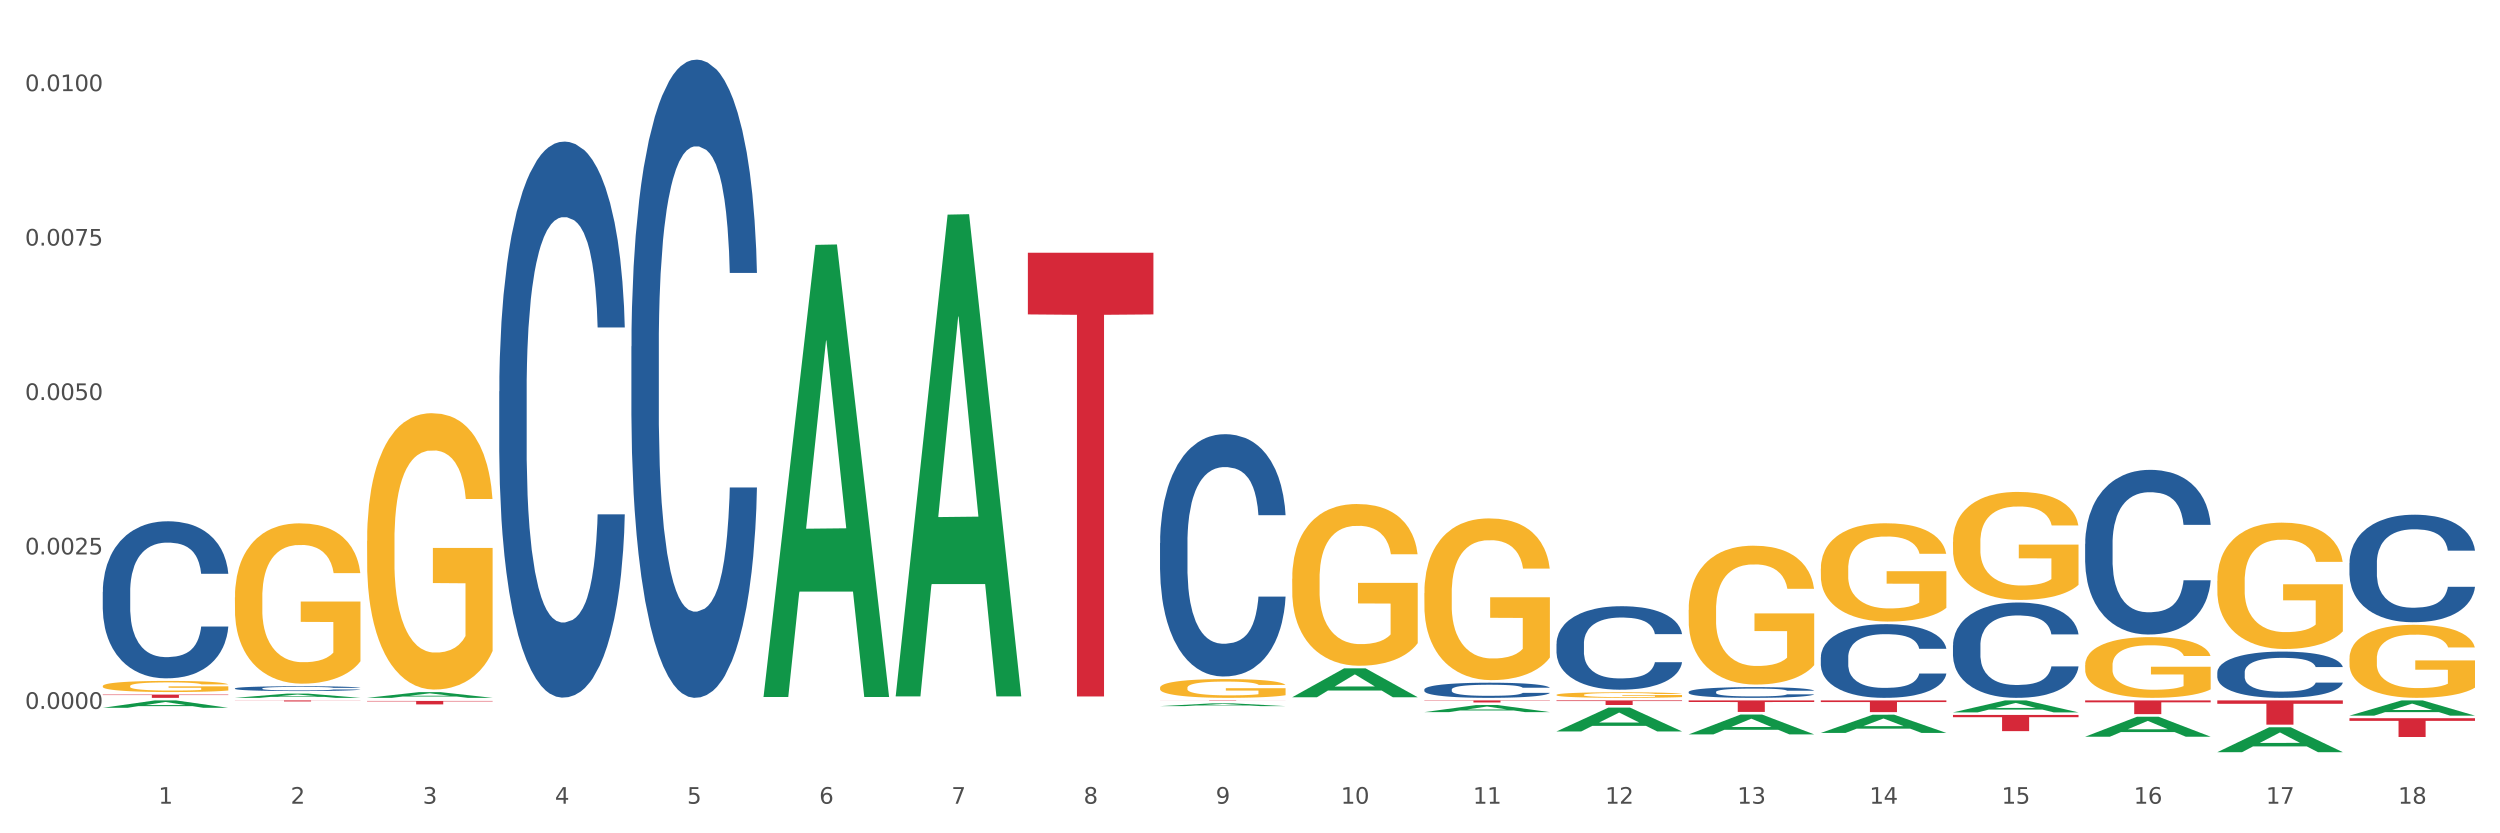 <?xml version="1.0" encoding="utf-8" standalone="no"?>
<!DOCTYPE svg PUBLIC "-//W3C//DTD SVG 1.1//EN"
  "http://www.w3.org/Graphics/SVG/1.1/DTD/svg11.dtd">
<svg xmlns:xlink="http://www.w3.org/1999/xlink" width="1080pt" height="360pt" viewBox="0 0 1080 360" xmlns="http://www.w3.org/2000/svg" version="1.1">
 <rect x="0" y="0" width="1080" height="360" fill="#333333" stroke="none"/>
 <defs>
  <style type="text/css">*{stroke-linejoin: round; stroke-linecap: butt}</style>
 </defs>
 <g id="figure_1">
  <g id="patch_1">
   <path d="M 0 360 
L 1080 360 
L 1080 0 
L 0 0 
z
" style="fill: #ffffff; stroke: #ffffff; stroke-linejoin: miter"/>
  </g>
  <g id="axes_1">
   <g id="matplotlib.axis_1">
    <g id="xtick_1">
     <g id="text_1">
      <!-- 1 -->
      <g style="fill: #4d4d4d" transform="translate(68.456 347.204) scale(0.096 -0.096)">
       <defs>
        <path id="DejaVuSans-31" d="M 794 531 
L 1825 531 
L 1825 4091 
L 703 3866 
L 703 4441 
L 1819 4666 
L 2450 4666 
L 2450 531 
L 3481 531 
L 3481 0 
L 794 0 
L 794 531 
z
" transform="scale(0.016)"/>
       </defs>
       <use xlink:href="#DejaVuSans-31"/>
      </g>
     </g>
    </g>
    <g id="xtick_2">
     <g id="text_2">
      <!-- 2 -->
      <g style="fill: #4d4d4d" transform="translate(125.548 347.204) scale(0.096 -0.096)">
       <defs>
        <path id="DejaVuSans-32" d="M 1228 531 
L 3431 531 
L 3431 0 
L 469 0 
L 469 531 
Q 828 903 1448 1529 
Q 2069 2156 2228 2338 
Q 2531 2678 2651 2914 
Q 2772 3150 2772 3378 
Q 2772 3750 2511 3984 
Q 2250 4219 1831 4219 
Q 1534 4219 1204 4116 
Q 875 4013 500 3803 
L 500 4441 
Q 881 4594 1212 4672 
Q 1544 4750 1819 4750 
Q 2544 4750 2975 4387 
Q 3406 4025 3406 3419 
Q 3406 3131 3298 2873 
Q 3191 2616 2906 2266 
Q 2828 2175 2409 1742 
Q 1991 1309 1228 531 
z
" transform="scale(0.016)"/>
       </defs>
       <use xlink:href="#DejaVuSans-32"/>
      </g>
     </g>
    </g>
    <g id="xtick_3">
     <g id="text_3">
      <!-- 3 -->
      <g style="fill: #4d4d4d" transform="translate(182.641 347.204) scale(0.096 -0.096)">
       <defs>
        <path id="DejaVuSans-33" d="M 2597 2516 
Q 3050 2419 3304 2112 
Q 3559 1806 3559 1356 
Q 3559 666 3084 287 
Q 2609 -91 1734 -91 
Q 1441 -91 1130 -33 
Q 819 25 488 141 
L 488 750 
Q 750 597 1062 519 
Q 1375 441 1716 441 
Q 2309 441 2620 675 
Q 2931 909 2931 1356 
Q 2931 1769 2642 2001 
Q 2353 2234 1838 2234 
L 1294 2234 
L 1294 2753 
L 1863 2753 
Q 2328 2753 2575 2939 
Q 2822 3125 2822 3475 
Q 2822 3834 2567 4026 
Q 2313 4219 1838 4219 
Q 1578 4219 1281 4162 
Q 984 4106 628 3988 
L 628 4550 
Q 988 4650 1302 4700 
Q 1616 4750 1894 4750 
Q 2613 4750 3031 4423 
Q 3450 4097 3450 3541 
Q 3450 3153 3228 2886 
Q 3006 2619 2597 2516 
z
" transform="scale(0.016)"/>
       </defs>
       <use xlink:href="#DejaVuSans-33"/>
      </g>
     </g>
    </g>
    <g id="xtick_4">
     <g id="text_4">
      <!-- 4 -->
      <g style="fill: #4d4d4d" transform="translate(239.733 347.204) scale(0.096 -0.096)">
       <defs>
        <path id="DejaVuSans-34" d="M 2419 4116 
L 825 1625 
L 2419 1625 
L 2419 4116 
z
M 2253 4666 
L 3047 4666 
L 3047 1625 
L 3713 1625 
L 3713 1100 
L 3047 1100 
L 3047 0 
L 2419 0 
L 2419 1100 
L 313 1100 
L 313 1709 
L 2253 4666 
z
" transform="scale(0.016)"/>
       </defs>
       <use xlink:href="#DejaVuSans-34"/>
      </g>
     </g>
    </g>
    <g id="xtick_5">
     <g id="text_5">
      <!-- 5 -->
      <g style="fill: #4d4d4d" transform="translate(296.826 347.204) scale(0.096 -0.096)">
       <defs>
        <path id="DejaVuSans-35" d="M 691 4666 
L 3169 4666 
L 3169 4134 
L 1269 4134 
L 1269 2991 
Q 1406 3038 1543 3061 
Q 1681 3084 1819 3084 
Q 2600 3084 3056 2656 
Q 3513 2228 3513 1497 
Q 3513 744 3044 326 
Q 2575 -91 1722 -91 
Q 1428 -91 1123 -41 
Q 819 9 494 109 
L 494 744 
Q 775 591 1075 516 
Q 1375 441 1709 441 
Q 2250 441 2565 725 
Q 2881 1009 2881 1497 
Q 2881 1984 2565 2268 
Q 2250 2553 1709 2553 
Q 1456 2553 1204 2497 
Q 953 2441 691 2322 
L 691 4666 
z
" transform="scale(0.016)"/>
       </defs>
       <use xlink:href="#DejaVuSans-35"/>
      </g>
     </g>
    </g>
    <g id="xtick_6">
     <g id="text_6">
      <!-- 6 -->
      <g style="fill: #4d4d4d" transform="translate(353.918 347.204) scale(0.096 -0.096)">
       <defs>
        <path id="DejaVuSans-36" d="M 2113 2584 
Q 1688 2584 1439 2293 
Q 1191 2003 1191 1497 
Q 1191 994 1439 701 
Q 1688 409 2113 409 
Q 2538 409 2786 701 
Q 3034 994 3034 1497 
Q 3034 2003 2786 2293 
Q 2538 2584 2113 2584 
z
M 3366 4563 
L 3366 3988 
Q 3128 4100 2886 4159 
Q 2644 4219 2406 4219 
Q 1781 4219 1451 3797 
Q 1122 3375 1075 2522 
Q 1259 2794 1537 2939 
Q 1816 3084 2150 3084 
Q 2853 3084 3261 2657 
Q 3669 2231 3669 1497 
Q 3669 778 3244 343 
Q 2819 -91 2113 -91 
Q 1303 -91 875 529 
Q 447 1150 447 2328 
Q 447 3434 972 4092 
Q 1497 4750 2381 4750 
Q 2619 4750 2861 4703 
Q 3103 4656 3366 4563 
z
" transform="scale(0.016)"/>
       </defs>
       <use xlink:href="#DejaVuSans-36"/>
      </g>
     </g>
    </g>
    <g id="xtick_7">
     <g id="text_7">
      <!-- 7 -->
      <g style="fill: #4d4d4d" transform="translate(411.01 347.204) scale(0.096 -0.096)">
       <defs>
        <path id="DejaVuSans-37" d="M 525 4666 
L 3525 4666 
L 3525 4397 
L 1831 0 
L 1172 0 
L 2766 4134 
L 525 4134 
L 525 4666 
z
" transform="scale(0.016)"/>
       </defs>
       <use xlink:href="#DejaVuSans-37"/>
      </g>
     </g>
    </g>
    <g id="xtick_8">
     <g id="text_8">
      <!-- 8 -->
      <g style="fill: #4d4d4d" transform="translate(468.103 347.204) scale(0.096 -0.096)">
       <defs>
        <path id="DejaVuSans-38" d="M 2034 2216 
Q 1584 2216 1326 1975 
Q 1069 1734 1069 1313 
Q 1069 891 1326 650 
Q 1584 409 2034 409 
Q 2484 409 2743 651 
Q 3003 894 3003 1313 
Q 3003 1734 2745 1975 
Q 2488 2216 2034 2216 
z
M 1403 2484 
Q 997 2584 770 2862 
Q 544 3141 544 3541 
Q 544 4100 942 4425 
Q 1341 4750 2034 4750 
Q 2731 4750 3128 4425 
Q 3525 4100 3525 3541 
Q 3525 3141 3298 2862 
Q 3072 2584 2669 2484 
Q 3125 2378 3379 2068 
Q 3634 1759 3634 1313 
Q 3634 634 3220 271 
Q 2806 -91 2034 -91 
Q 1263 -91 848 271 
Q 434 634 434 1313 
Q 434 1759 690 2068 
Q 947 2378 1403 2484 
z
M 1172 3481 
Q 1172 3119 1398 2916 
Q 1625 2713 2034 2713 
Q 2441 2713 2670 2916 
Q 2900 3119 2900 3481 
Q 2900 3844 2670 4047 
Q 2441 4250 2034 4250 
Q 1625 4250 1398 4047 
Q 1172 3844 1172 3481 
z
" transform="scale(0.016)"/>
       </defs>
       <use xlink:href="#DejaVuSans-38"/>
      </g>
     </g>
    </g>
    <g id="xtick_9">
     <g id="text_9">
      <!-- 9 -->
      <g style="fill: #4d4d4d" transform="translate(525.195 347.204) scale(0.096 -0.096)">
       <defs>
        <path id="DejaVuSans-39" d="M 703 97 
L 703 672 
Q 941 559 1184 500 
Q 1428 441 1663 441 
Q 2288 441 2617 861 
Q 2947 1281 2994 2138 
Q 2813 1869 2534 1725 
Q 2256 1581 1919 1581 
Q 1219 1581 811 2004 
Q 403 2428 403 3163 
Q 403 3881 828 4315 
Q 1253 4750 1959 4750 
Q 2769 4750 3195 4129 
Q 3622 3509 3622 2328 
Q 3622 1225 3098 567 
Q 2575 -91 1691 -91 
Q 1453 -91 1209 -44 
Q 966 3 703 97 
z
M 1959 2075 
Q 2384 2075 2632 2365 
Q 2881 2656 2881 3163 
Q 2881 3666 2632 3958 
Q 2384 4250 1959 4250 
Q 1534 4250 1286 3958 
Q 1038 3666 1038 3163 
Q 1038 2656 1286 2365 
Q 1534 2075 1959 2075 
z
" transform="scale(0.016)"/>
       </defs>
       <use xlink:href="#DejaVuSans-39"/>
      </g>
     </g>
    </g>
    <g id="xtick_10">
     <g id="text_10">
      <!-- 10 -->
      <g style="fill: #4d4d4d" transform="translate(579.234 347.204) scale(0.096 -0.096)">
       <defs>
        <path id="DejaVuSans-30" d="M 2034 4250 
Q 1547 4250 1301 3770 
Q 1056 3291 1056 2328 
Q 1056 1369 1301 889 
Q 1547 409 2034 409 
Q 2525 409 2770 889 
Q 3016 1369 3016 2328 
Q 3016 3291 2770 3770 
Q 2525 4250 2034 4250 
z
M 2034 4750 
Q 2819 4750 3233 4129 
Q 3647 3509 3647 2328 
Q 3647 1150 3233 529 
Q 2819 -91 2034 -91 
Q 1250 -91 836 529 
Q 422 1150 422 2328 
Q 422 3509 836 4129 
Q 1250 4750 2034 4750 
z
" transform="scale(0.016)"/>
       </defs>
       <use xlink:href="#DejaVuSans-31"/>
       <use xlink:href="#DejaVuSans-30" transform="translate(63.623 0)"/>
      </g>
     </g>
    </g>
    <g id="xtick_11">
     <g id="text_11">
      <!-- 11 -->
      <g style="fill: #4d4d4d" transform="translate(636.326 347.204) scale(0.096 -0.096)">
       <use xlink:href="#DejaVuSans-31"/>
       <use xlink:href="#DejaVuSans-31" transform="translate(63.623 0)"/>
      </g>
     </g>
    </g>
    <g id="xtick_12">
     <g id="text_12">
      <!-- 12 -->
      <g style="fill: #4d4d4d" transform="translate(693.419 347.204) scale(0.096 -0.096)">
       <use xlink:href="#DejaVuSans-31"/>
       <use xlink:href="#DejaVuSans-32" transform="translate(63.623 0)"/>
      </g>
     </g>
    </g>
    <g id="xtick_13">
     <g id="text_13">
      <!-- 13 -->
      <g style="fill: #4d4d4d" transform="translate(750.511 347.204) scale(0.096 -0.096)">
       <use xlink:href="#DejaVuSans-31"/>
       <use xlink:href="#DejaVuSans-33" transform="translate(63.623 0)"/>
      </g>
     </g>
    </g>
    <g id="xtick_14">
     <g id="text_14">
      <!-- 14 -->
      <g style="fill: #4d4d4d" transform="translate(807.603 347.204) scale(0.096 -0.096)">
       <use xlink:href="#DejaVuSans-31"/>
       <use xlink:href="#DejaVuSans-34" transform="translate(63.623 0)"/>
      </g>
     </g>
    </g>
    <g id="xtick_15">
     <g id="text_15">
      <!-- 15 -->
      <g style="fill: #4d4d4d" transform="translate(864.696 347.204) scale(0.096 -0.096)">
       <use xlink:href="#DejaVuSans-31"/>
       <use xlink:href="#DejaVuSans-35" transform="translate(63.623 0)"/>
      </g>
     </g>
    </g>
    <g id="xtick_16">
     <g id="text_16">
      <!-- 16 -->
      <g style="fill: #4d4d4d" transform="translate(921.788 347.204) scale(0.096 -0.096)">
       <use xlink:href="#DejaVuSans-31"/>
       <use xlink:href="#DejaVuSans-36" transform="translate(63.623 0)"/>
      </g>
     </g>
    </g>
    <g id="xtick_17">
     <g id="text_17">
      <!-- 17 -->
      <g style="fill: #4d4d4d" transform="translate(978.881 347.204) scale(0.096 -0.096)">
       <use xlink:href="#DejaVuSans-31"/>
       <use xlink:href="#DejaVuSans-37" transform="translate(63.623 0)"/>
      </g>
     </g>
    </g>
    <g id="xtick_18">
     <g id="text_18">
      <!-- 18 -->
      <g style="fill: #4d4d4d" transform="translate(1035.973 347.204) scale(0.096 -0.096)">
       <use xlink:href="#DejaVuSans-31"/>
       <use xlink:href="#DejaVuSans-38" transform="translate(63.623 0)"/>
      </g>
     </g>
    </g>
    <g id="xtick_19"/>
    <g id="xtick_20"/>
    <g id="xtick_21"/>
    <g id="xtick_22"/>
    <g id="xtick_23"/>
    <g id="xtick_24"/>
    <g id="xtick_25"/>
    <g id="xtick_26"/>
    <g id="xtick_27"/>
    <g id="xtick_28"/>
    <g id="xtick_29"/>
    <g id="xtick_30"/>
    <g id="xtick_31"/>
    <g id="xtick_32"/>
    <g id="xtick_33"/>
    <g id="xtick_34"/>
    <g id="xtick_35"/>
   </g>
   <g id="matplotlib.axis_2">
    <g id="ytick_1">
     <g id="text_19">
      <!-- 0.0000 -->
      <g style="fill: #4d4d4d" transform="translate(10.8 306.229) scale(0.096 -0.096)">
       <defs>
        <path id="DejaVuSans-2e" d="M 684 794 
L 1344 794 
L 1344 0 
L 684 0 
L 684 794 
z
" transform="scale(0.016)"/>
       </defs>
       <use xlink:href="#DejaVuSans-30"/>
       <use xlink:href="#DejaVuSans-2e" transform="translate(63.623 0)"/>
       <use xlink:href="#DejaVuSans-30" transform="translate(95.41 0)"/>
       <use xlink:href="#DejaVuSans-30" transform="translate(159.033 0)"/>
       <use xlink:href="#DejaVuSans-30" transform="translate(222.656 0)"/>
       <use xlink:href="#DejaVuSans-30" transform="translate(286.279 0)"/>
      </g>
     </g>
    </g>
    <g id="ytick_2">
     <g id="text_20">
      <!-- 0.0025 -->
      <g style="fill: #4d4d4d" transform="translate(10.8 239.516) scale(0.096 -0.096)">
       <use xlink:href="#DejaVuSans-30"/>
       <use xlink:href="#DejaVuSans-2e" transform="translate(63.623 0)"/>
       <use xlink:href="#DejaVuSans-30" transform="translate(95.41 0)"/>
       <use xlink:href="#DejaVuSans-30" transform="translate(159.033 0)"/>
       <use xlink:href="#DejaVuSans-32" transform="translate(222.656 0)"/>
       <use xlink:href="#DejaVuSans-35" transform="translate(286.279 0)"/>
      </g>
     </g>
    </g>
    <g id="ytick_3">
     <g id="text_21">
      <!-- 0.0050 -->
      <g style="fill: #4d4d4d" transform="translate(10.8 172.804) scale(0.096 -0.096)">
       <use xlink:href="#DejaVuSans-30"/>
       <use xlink:href="#DejaVuSans-2e" transform="translate(63.623 0)"/>
       <use xlink:href="#DejaVuSans-30" transform="translate(95.41 0)"/>
       <use xlink:href="#DejaVuSans-30" transform="translate(159.033 0)"/>
       <use xlink:href="#DejaVuSans-35" transform="translate(222.656 0)"/>
       <use xlink:href="#DejaVuSans-30" transform="translate(286.279 0)"/>
      </g>
     </g>
    </g>
    <g id="ytick_4">
     <g id="text_22">
      <!-- 0.0075 -->
      <g style="fill: #4d4d4d" transform="translate(10.8 106.091) scale(0.096 -0.096)">
       <use xlink:href="#DejaVuSans-30"/>
       <use xlink:href="#DejaVuSans-2e" transform="translate(63.623 0)"/>
       <use xlink:href="#DejaVuSans-30" transform="translate(95.41 0)"/>
       <use xlink:href="#DejaVuSans-30" transform="translate(159.033 0)"/>
       <use xlink:href="#DejaVuSans-37" transform="translate(222.656 0)"/>
       <use xlink:href="#DejaVuSans-35" transform="translate(286.279 0)"/>
      </g>
     </g>
    </g>
    <g id="ytick_5">
     <g id="text_23">
      <!-- 0.0100 -->
      <g style="fill: #4d4d4d" transform="translate(10.8 39.378) scale(0.096 -0.096)">
       <use xlink:href="#DejaVuSans-30"/>
       <use xlink:href="#DejaVuSans-2e" transform="translate(63.623 0)"/>
       <use xlink:href="#DejaVuSans-30" transform="translate(95.41 0)"/>
       <use xlink:href="#DejaVuSans-31" transform="translate(159.033 0)"/>
       <use xlink:href="#DejaVuSans-30" transform="translate(222.656 0)"/>
       <use xlink:href="#DejaVuSans-30" transform="translate(286.279 0)"/>
      </g>
     </g>
    </g>
    <g id="ytick_6"/>
    <g id="ytick_7"/>
    <g id="ytick_8"/>
    <g id="ytick_9"/>
   </g>
   <g id="PolyCollection_1">
    <path d="M 44.391 305.775 
L 44.447 305.772 
L 66.813 302.585 
L 76.095 302.582 
L 98.629 305.781 
L 87.893 305.781 
L 83.028 305.036 
L 59.935 305.036 
L 59.768 305.048 
L 55.071 305.781 
L 44.391 305.781 
L 44.391 305.775 
L 62.843 304.591 
L 80.121 304.588 
L 71.566 303.264 
L 71.454 303.258 
L 71.342 303.267 
L 62.787 304.588 
L 62.843 304.591 
L 44.391 305.775 
z
" clip-path="url(#p3195e1de28)" style="fill: #109648"/>
    <path d="M 501.13 234.6 
L 501.194 234.505 
L 501.194 231.828 
L 501.387 228.195 
L 502.092 221.502 
L 502.99 216.435 
L 504.528 210.508 
L 505.362 208.022 
L 506.452 205.25 
L 508.695 200.756 
L 511.26 196.932 
L 513.055 194.829 
L 514.401 193.49 
L 517.415 191.1 
L 519.146 190.048 
L 520.941 189.188 
L 522.479 188.614 
L 525.044 187.945 
L 527.095 187.658 
L 529.467 187.563 
L 531.455 187.658 
L 534.083 188.041 
L 537.93 189.188 
L 539.405 189.857 
L 541.392 191.004 
L 543.444 192.534 
L 545.11 194.064 
L 547.034 196.263 
L 549.021 199.131 
L 550.945 202.764 
L 552.291 206.11 
L 553.381 209.647 
L 554.342 213.95 
L 555.048 218.634 
L 555.368 222.554 
L 543.636 222.554 
L 543.315 219.017 
L 542.674 215.192 
L 542.033 212.611 
L 541.328 210.508 
L 540.238 208.118 
L 539.276 206.588 
L 537.674 204.772 
L 536.199 203.624 
L 534.981 202.955 
L 533.506 202.381 
L 530.365 201.808 
L 528.121 201.808 
L 526.711 201.999 
L 524.98 202.477 
L 523.505 203.146 
L 521.774 204.294 
L 520.428 205.536 
L 519.081 207.162 
L 518.312 208.309 
L 517.158 210.412 
L 516.389 212.133 
L 515.363 215.097 
L 514.786 217.2 
L 513.76 222.65 
L 513.311 226.665 
L 513.119 229.438 
L 512.991 232.497 
L 512.991 247.411 
L 513.376 254.104 
L 513.696 256.972 
L 514.209 260.222 
L 515.171 264.429 
L 516.581 268.54 
L 518.056 271.504 
L 519.274 273.32 
L 520.428 274.659 
L 521.582 275.71 
L 522.992 276.666 
L 524.146 277.24 
L 525.877 277.814 
L 527.929 278.101 
L 529.532 278.101 
L 532.801 277.623 
L 534.276 277.144 
L 535.686 276.475 
L 537.225 275.424 
L 538.443 274.276 
L 539.148 273.416 
L 540.302 271.599 
L 541.2 269.687 
L 541.969 267.488 
L 542.482 265.576 
L 543.059 262.708 
L 543.508 259.458 
L 543.636 257.737 
L 555.368 257.737 
L 555.112 261.178 
L 554.663 264.525 
L 553.765 269.018 
L 553.06 271.599 
L 551.97 274.754 
L 550.816 277.431 
L 549.214 280.395 
L 547.739 282.594 
L 546.2 284.506 
L 544.533 286.227 
L 541.52 288.617 
L 540.43 289.286 
L 538.122 290.434 
L 536.327 291.103 
L 533.699 291.772 
L 531.006 292.154 
L 528.185 292.25 
L 525.685 292.059 
L 522.928 291.485 
L 521.197 290.912 
L 519.274 290.051 
L 517.03 288.713 
L 514.914 287.087 
L 512.927 285.175 
L 511.068 282.976 
L 509.337 280.491 
L 507.093 276.38 
L 505.426 272.364 
L 504.208 268.636 
L 503.374 265.481 
L 502.541 261.465 
L 502.092 258.693 
L 501.387 252 
L 501.13 245.786 
L 501.13 234.6 
z
" clip-path="url(#p3195e1de28)" style="fill: #255c99"/>
    <path d="M 272.761 149.642 
L 272.825 149.391 
L 272.825 142.34 
L 273.017 132.772 
L 273.722 115.147 
L 274.62 101.801 
L 276.159 86.19 
L 276.992 79.643 
L 278.082 72.341 
L 280.326 60.507 
L 282.89 50.435 
L 284.685 44.896 
L 286.032 41.371 
L 289.045 35.076 
L 290.776 32.306 
L 292.571 30.04 
L 294.11 28.529 
L 296.674 26.767 
L 298.726 26.011 
L 301.098 25.759 
L 303.085 26.011 
L 305.714 27.018 
L 309.56 30.04 
L 311.035 31.803 
L 313.022 34.824 
L 315.074 38.853 
L 316.741 42.882 
L 318.664 48.673 
L 320.652 56.227 
L 322.575 65.795 
L 323.921 74.608 
L 325.011 83.924 
L 325.973 95.255 
L 326.678 107.593 
L 326.998 117.916 
L 315.266 117.916 
L 314.946 108.6 
L 314.305 98.528 
L 313.663 91.73 
L 312.958 86.19 
L 311.868 79.895 
L 310.907 75.867 
L 309.304 71.082 
L 307.829 68.061 
L 306.611 66.298 
L 305.137 64.788 
L 301.995 63.277 
L 299.751 63.277 
L 298.341 63.78 
L 296.61 65.039 
L 295.135 66.802 
L 293.404 69.824 
L 292.058 73.097 
L 290.712 77.377 
L 289.942 80.399 
L 288.788 85.938 
L 288.019 90.471 
L 286.993 98.276 
L 286.416 103.816 
L 285.391 118.168 
L 284.942 128.743 
L 284.749 136.045 
L 284.621 144.103 
L 284.621 183.383 
L 285.006 201.008 
L 285.326 208.562 
L 285.839 217.123 
L 286.801 228.202 
L 288.211 239.029 
L 289.686 246.835 
L 290.904 251.619 
L 292.058 255.144 
L 293.212 257.914 
L 294.623 260.432 
L 295.776 261.943 
L 297.507 263.453 
L 299.559 264.209 
L 301.162 264.209 
L 304.431 262.95 
L 305.906 261.691 
L 307.316 259.928 
L 308.855 257.159 
L 310.073 254.137 
L 310.778 251.871 
L 311.932 247.087 
L 312.83 242.051 
L 313.599 236.26 
L 314.112 231.224 
L 314.689 223.67 
L 315.138 215.109 
L 315.266 210.577 
L 326.998 210.577 
L 326.742 219.641 
L 326.293 228.454 
L 325.396 240.288 
L 324.691 247.087 
L 323.601 255.396 
L 322.447 262.446 
L 320.844 270.252 
L 319.369 276.043 
L 317.831 281.079 
L 316.164 285.611 
L 313.151 291.906 
L 312.061 293.669 
L 309.753 296.69 
L 307.958 298.453 
L 305.329 300.215 
L 302.636 301.223 
L 299.815 301.474 
L 297.315 300.971 
L 294.558 299.46 
L 292.827 297.949 
L 290.904 295.683 
L 288.66 292.158 
L 286.545 287.877 
L 284.557 282.842 
L 282.698 277.05 
L 280.967 270.504 
L 278.723 259.676 
L 277.056 249.101 
L 275.838 239.281 
L 275.005 230.972 
L 274.171 220.397 
L 273.722 213.095 
L 273.017 195.469 
L 272.761 179.102 
L 272.761 149.642 
z
" clip-path="url(#p3195e1de28)" style="fill: #255c99"/>
    <path d="M 215.668 169.093 
L 215.732 168.874 
L 215.732 162.731 
L 215.925 154.395 
L 216.63 139.038 
L 217.527 127.411 
L 219.066 113.809 
L 219.9 108.106 
L 220.989 101.744 
L 223.233 91.433 
L 225.798 82.658 
L 227.593 77.831 
L 228.939 74.76 
L 231.952 69.275 
L 233.683 66.862 
L 235.479 64.888 
L 237.017 63.572 
L 239.582 62.036 
L 241.633 61.378 
L 244.005 61.158 
L 245.993 61.378 
L 248.621 62.255 
L 252.468 64.888 
L 253.942 66.424 
L 255.93 69.056 
L 257.981 72.566 
L 259.648 76.076 
L 261.572 81.122 
L 263.559 87.703 
L 265.482 96.04 
L 266.829 103.718 
L 267.919 111.835 
L 268.88 121.707 
L 269.586 132.457 
L 269.906 141.451 
L 258.174 141.451 
L 257.853 133.334 
L 257.212 124.559 
L 256.571 118.636 
L 255.866 113.809 
L 254.776 108.325 
L 253.814 104.815 
L 252.211 100.647 
L 250.737 98.014 
L 249.519 96.478 
L 248.044 95.162 
L 244.903 93.846 
L 242.659 93.846 
L 241.249 94.285 
L 239.518 95.382 
L 238.043 96.917 
L 236.312 99.55 
L 234.966 102.402 
L 233.619 106.131 
L 232.85 108.764 
L 231.696 113.59 
L 230.927 117.539 
L 229.901 124.34 
L 229.324 129.166 
L 228.298 141.671 
L 227.849 150.885 
L 227.657 157.247 
L 227.529 164.267 
L 227.529 198.49 
L 227.913 213.847 
L 228.234 220.428 
L 228.747 227.887 
L 229.709 237.539 
L 231.119 246.973 
L 232.594 253.774 
L 233.812 257.942 
L 234.966 261.013 
L 236.12 263.426 
L 237.53 265.62 
L 238.684 266.936 
L 240.415 268.253 
L 242.467 268.911 
L 244.069 268.911 
L 247.339 267.814 
L 248.814 266.717 
L 250.224 265.181 
L 251.763 262.768 
L 252.981 260.136 
L 253.686 258.161 
L 254.84 253.993 
L 255.738 249.605 
L 256.507 244.56 
L 257.02 240.172 
L 257.597 233.591 
L 258.046 226.132 
L 258.174 222.183 
L 269.906 222.183 
L 269.65 230.081 
L 269.201 237.759 
L 268.303 248.07 
L 267.598 253.993 
L 266.508 261.232 
L 265.354 267.375 
L 263.751 274.176 
L 262.277 279.222 
L 260.738 283.609 
L 259.071 287.558 
L 256.058 293.043 
L 254.968 294.578 
L 252.66 297.211 
L 250.865 298.746 
L 248.237 300.282 
L 245.544 301.16 
L 242.723 301.379 
L 240.223 300.94 
L 237.466 299.624 
L 235.735 298.308 
L 233.812 296.333 
L 231.568 293.262 
L 229.452 289.532 
L 227.465 285.145 
L 225.605 280.099 
L 223.874 274.395 
L 221.631 264.962 
L 219.964 255.748 
L 218.746 247.192 
L 217.912 239.953 
L 217.079 230.739 
L 216.63 224.377 
L 215.925 209.02 
L 215.668 194.76 
L 215.668 169.093 
z
" clip-path="url(#p3195e1de28)" style="fill: #255c99"/>
    <path d="M 101.483 297.391 
L 101.548 297.389 
L 101.548 297.336 
L 101.74 297.263 
L 102.445 297.13 
L 103.343 297.03 
L 104.881 296.912 
L 105.715 296.863 
L 106.805 296.808 
L 109.049 296.718 
L 111.613 296.642 
L 113.408 296.601 
L 114.754 296.574 
L 117.768 296.527 
L 119.499 296.506 
L 121.294 296.489 
L 122.832 296.477 
L 125.397 296.464 
L 127.448 296.458 
L 129.82 296.456 
L 131.808 296.458 
L 134.436 296.466 
L 138.283 296.489 
L 139.758 296.502 
L 141.745 296.525 
L 143.797 296.555 
L 145.463 296.585 
L 147.387 296.629 
L 149.374 296.686 
L 151.298 296.758 
L 152.644 296.825 
L 153.734 296.895 
L 154.695 296.98 
L 155.401 297.074 
L 155.721 297.151 
L 143.989 297.151 
L 143.668 297.081 
L 143.027 297.005 
L 142.386 296.954 
L 141.681 296.912 
L 140.591 296.865 
L 139.629 296.834 
L 138.027 296.798 
L 136.552 296.775 
L 135.334 296.762 
L 133.859 296.751 
L 130.718 296.739 
L 128.474 296.739 
L 127.064 296.743 
L 125.333 296.753 
L 123.858 296.766 
L 122.127 296.789 
L 120.781 296.813 
L 119.434 296.846 
L 118.665 296.868 
L 117.511 296.91 
L 116.742 296.944 
L 115.716 297.003 
L 115.139 297.045 
L 114.113 297.153 
L 113.664 297.233 
L 113.472 297.288 
L 113.344 297.349 
L 113.344 297.645 
L 113.729 297.778 
L 114.049 297.835 
L 114.562 297.9 
L 115.524 297.983 
L 116.934 298.065 
L 118.409 298.124 
L 119.627 298.16 
L 120.781 298.186 
L 121.935 298.207 
L 123.345 298.226 
L 124.499 298.238 
L 126.23 298.249 
L 128.282 298.255 
L 129.885 298.255 
L 133.154 298.245 
L 134.629 298.236 
L 136.039 298.223 
L 137.578 298.202 
L 138.796 298.179 
L 139.501 298.162 
L 140.655 298.126 
L 141.553 298.088 
L 142.322 298.044 
L 142.835 298.006 
L 143.412 297.949 
L 143.861 297.884 
L 143.989 297.85 
L 155.721 297.85 
L 155.465 297.919 
L 155.016 297.985 
L 154.118 298.074 
L 153.413 298.126 
L 152.323 298.188 
L 151.169 298.242 
L 149.567 298.3 
L 148.092 298.344 
L 146.553 298.382 
L 144.886 298.416 
L 141.873 298.464 
L 140.783 298.477 
L 138.475 298.5 
L 136.68 298.513 
L 134.052 298.526 
L 131.359 298.534 
L 128.538 298.536 
L 126.038 298.532 
L 123.281 298.521 
L 121.55 298.509 
L 119.627 298.492 
L 117.383 298.466 
L 115.267 298.433 
L 113.28 298.395 
L 111.421 298.352 
L 109.69 298.302 
L 107.446 298.221 
L 105.779 298.141 
L 104.561 298.067 
L 103.727 298.004 
L 102.894 297.924 
L 102.445 297.869 
L 101.74 297.736 
L 101.483 297.613 
L 101.483 297.391 
z
" clip-path="url(#p3195e1de28)" style="fill: #255c99"/>
    <path d="M 44.391 255.678 
L 44.455 255.616 
L 44.455 253.88 
L 44.647 251.525 
L 45.353 247.187 
L 46.25 243.902 
L 47.789 240.06 
L 48.622 238.449 
L 49.712 236.651 
L 51.956 233.738 
L 54.521 231.259 
L 56.316 229.896 
L 57.662 229.028 
L 60.675 227.479 
L 62.406 226.797 
L 64.201 226.239 
L 65.74 225.868 
L 68.304 225.434 
L 70.356 225.248 
L 72.728 225.186 
L 74.715 225.248 
L 77.344 225.496 
L 81.191 226.239 
L 82.665 226.673 
L 84.653 227.417 
L 86.704 228.409 
L 88.371 229.4 
L 90.294 230.826 
L 92.282 232.685 
L 94.205 235.04 
L 95.551 237.209 
L 96.641 239.502 
L 97.603 242.291 
L 98.308 245.328 
L 98.629 247.869 
L 86.897 247.869 
L 86.576 245.576 
L 85.935 243.097 
L 85.294 241.423 
L 84.589 240.06 
L 83.499 238.511 
L 82.537 237.519 
L 80.934 236.341 
L 79.46 235.598 
L 78.242 235.164 
L 76.767 234.792 
L 73.626 234.42 
L 71.382 234.42 
L 69.971 234.544 
L 68.24 234.854 
L 66.766 235.288 
L 65.035 236.032 
L 63.688 236.837 
L 62.342 237.891 
L 61.573 238.635 
L 60.419 239.998 
L 59.649 241.114 
L 58.624 243.035 
L 58.047 244.398 
L 57.021 247.931 
L 56.572 250.534 
L 56.38 252.331 
L 56.252 254.314 
L 56.252 263.982 
L 56.636 268.321 
L 56.957 270.18 
L 57.47 272.287 
L 58.431 275.014 
L 59.842 277.679 
L 61.316 279.6 
L 62.534 280.778 
L 63.688 281.645 
L 64.842 282.327 
L 66.253 282.947 
L 67.407 283.319 
L 69.138 283.691 
L 71.189 283.876 
L 72.792 283.876 
L 76.062 283.567 
L 77.536 283.257 
L 78.947 282.823 
L 80.485 282.141 
L 81.704 281.397 
L 82.409 280.84 
L 83.563 279.662 
L 84.46 278.423 
L 85.23 276.997 
L 85.743 275.758 
L 86.32 273.898 
L 86.768 271.791 
L 86.897 270.676 
L 98.629 270.676 
L 98.372 272.907 
L 97.924 275.076 
L 97.026 277.989 
L 96.321 279.662 
L 95.231 281.707 
L 94.077 283.443 
L 92.474 285.364 
L 91 286.789 
L 89.461 288.029 
L 87.794 289.144 
L 84.781 290.694 
L 83.691 291.128 
L 81.383 291.871 
L 79.588 292.305 
L 76.959 292.739 
L 74.267 292.987 
L 71.446 293.049 
L 68.945 292.925 
L 66.189 292.553 
L 64.458 292.181 
L 62.534 291.623 
L 60.29 290.756 
L 58.175 289.702 
L 56.187 288.463 
L 54.328 287.037 
L 52.597 285.426 
L 50.353 282.761 
L 48.686 280.158 
L 47.468 277.741 
L 46.635 275.696 
L 45.801 273.093 
L 45.353 271.295 
L 44.647 266.957 
L 44.391 262.929 
L 44.391 255.678 
z
" clip-path="url(#p3195e1de28)" style="fill: #255c99"/>
    <path d="M 44.391 300.076 
L 98.629 300.076 
L 98.629 300.271 
L 77.294 300.272 
L 77.294 301.474 
L 65.598 301.474 
L 65.598 300.272 
L 44.391 300.271 
L 44.391 300.078 
L 44.391 300.076 
z
" clip-path="url(#p3195e1de28)" style="fill: #d62839"/>
    <path d="M 101.483 302.582 
L 155.721 302.582 
L 155.721 302.643 
L 134.386 302.644 
L 134.386 303.027 
L 122.69 303.027 
L 122.69 302.644 
L 101.483 302.643 
L 101.483 302.582 
L 101.483 302.582 
z
" clip-path="url(#p3195e1de28)" style="fill: #d62839"/>
    <path d="M 615.315 297.868 
L 615.379 297.862 
L 615.379 297.695 
L 615.572 297.467 
L 616.277 297.049 
L 617.174 296.732 
L 618.713 296.361 
L 619.547 296.205 
L 620.636 296.032 
L 622.88 295.751 
L 625.445 295.512 
L 627.24 295.38 
L 628.586 295.296 
L 631.599 295.147 
L 633.33 295.081 
L 635.125 295.027 
L 636.664 294.991 
L 639.229 294.949 
L 641.28 294.931 
L 643.652 294.925 
L 645.64 294.931 
L 648.268 294.955 
L 652.115 295.027 
L 653.589 295.069 
L 655.577 295.141 
L 657.628 295.236 
L 659.295 295.332 
L 661.219 295.47 
L 663.206 295.649 
L 665.129 295.876 
L 666.476 296.086 
L 667.566 296.307 
L 668.527 296.576 
L 669.232 296.869 
L 669.553 297.114 
L 657.821 297.114 
L 657.5 296.893 
L 656.859 296.654 
L 656.218 296.492 
L 655.513 296.361 
L 654.423 296.211 
L 653.461 296.116 
L 651.858 296.002 
L 650.384 295.93 
L 649.166 295.888 
L 647.691 295.852 
L 644.55 295.817 
L 642.306 295.817 
L 640.895 295.829 
L 639.164 295.858 
L 637.69 295.9 
L 635.959 295.972 
L 634.613 296.05 
L 633.266 296.151 
L 632.497 296.223 
L 631.343 296.355 
L 630.574 296.462 
L 629.548 296.648 
L 628.971 296.779 
L 627.945 297.12 
L 627.496 297.372 
L 627.304 297.545 
L 627.176 297.736 
L 627.176 298.669 
L 627.56 299.088 
L 627.881 299.267 
L 628.394 299.471 
L 629.356 299.734 
L 630.766 299.991 
L 632.241 300.177 
L 633.459 300.29 
L 634.613 300.374 
L 635.767 300.44 
L 637.177 300.499 
L 638.331 300.535 
L 640.062 300.571 
L 642.114 300.589 
L 643.716 300.589 
L 646.986 300.559 
L 648.461 300.529 
L 649.871 300.488 
L 651.41 300.422 
L 652.628 300.35 
L 653.333 300.296 
L 654.487 300.182 
L 655.385 300.063 
L 656.154 299.925 
L 656.667 299.806 
L 657.244 299.626 
L 657.693 299.423 
L 657.821 299.315 
L 669.553 299.315 
L 669.297 299.531 
L 668.848 299.74 
L 667.95 300.021 
L 667.245 300.182 
L 666.155 300.38 
L 665.001 300.547 
L 663.398 300.733 
L 661.924 300.87 
L 660.385 300.99 
L 658.718 301.098 
L 655.705 301.247 
L 654.615 301.289 
L 652.307 301.361 
L 650.512 301.403 
L 647.884 301.444 
L 645.191 301.468 
L 642.37 301.474 
L 639.87 301.462 
L 637.113 301.426 
L 635.382 301.391 
L 633.459 301.337 
L 631.215 301.253 
L 629.099 301.151 
L 627.112 301.032 
L 625.252 300.894 
L 623.521 300.739 
L 621.278 300.482 
L 619.611 300.23 
L 618.393 299.997 
L 617.559 299.8 
L 616.726 299.549 
L 616.277 299.375 
L 615.572 298.956 
L 615.315 298.568 
L 615.315 297.868 
z
" clip-path="url(#p3195e1de28)" style="fill: #255c99"/>
    <path d="M 158.576 302.802 
L 212.814 302.802 
L 212.814 303.011 
L 191.478 303.012 
L 191.478 304.308 
L 179.783 304.308 
L 179.783 303.012 
L 158.576 303.011 
L 158.576 302.803 
L 158.576 302.802 
z
" clip-path="url(#p3195e1de28)" style="fill: #d62839"/>
    <path d="M 501.13 302.582 
L 555.368 302.582 
L 555.368 302.604 
L 534.033 302.604 
L 534.033 302.742 
L 522.337 302.742 
L 522.337 302.604 
L 501.13 302.604 
L 501.13 302.582 
L 501.13 302.582 
z
" clip-path="url(#p3195e1de28)" style="fill: #d62839"/>
    <path d="M 615.315 302.582 
L 669.553 302.582 
L 669.553 302.704 
L 648.218 302.705 
L 648.218 303.465 
L 636.522 303.465 
L 636.522 302.705 
L 615.315 302.704 
L 615.315 302.582 
L 615.315 302.582 
z
" clip-path="url(#p3195e1de28)" style="fill: #d62839"/>
    <path d="M 672.408 302.582 
L 726.645 302.582 
L 726.645 302.857 
L 705.31 302.859 
L 705.31 304.561 
L 693.614 304.561 
L 693.614 302.859 
L 672.408 302.857 
L 672.408 302.583 
L 672.408 302.582 
z
" clip-path="url(#p3195e1de28)" style="fill: #d62839"/>
    <path d="M 44.391 296.38 
L 44.455 296.376 
L 44.455 296.218 
L 44.583 296.081 
L 45.223 295.752 
L 46.184 295.479 
L 46.888 295.334 
L 47.593 295.215 
L 48.425 295.097 
L 49.45 294.974 
L 51.307 294.793 
L 52.459 294.701 
L 53.868 294.604 
L 56.43 294.464 
L 58.287 294.385 
L 60.208 294.319 
L 63.345 294.24 
L 65.395 294.204 
L 67.572 294.178 
L 70.197 294.16 
L 72.182 294.156 
L 76.537 294.169 
L 80.251 294.209 
L 82.044 294.24 
L 84.349 294.292 
L 85.566 294.328 
L 87.551 294.398 
L 89.6 294.49 
L 91.009 294.569 
L 93.122 294.719 
L 94.723 294.868 
L 96.195 295.053 
L 96.964 295.18 
L 97.54 295.299 
L 98.052 295.435 
L 98.565 295.651 
L 87.038 295.651 
L 86.59 295.497 
L 85.886 295.352 
L 84.861 295.211 
L 83.965 295.123 
L 82.428 295.013 
L 81.019 294.943 
L 79.546 294.89 
L 77.753 294.846 
L 76.345 294.824 
L 74.359 294.807 
L 70.453 294.811 
L 67.828 294.846 
L 66.035 294.89 
L 64.882 294.93 
L 63.858 294.974 
L 62.705 295.035 
L 61.36 295.128 
L 60.4 295.211 
L 59.439 295.317 
L 58.671 295.422 
L 57.966 295.545 
L 57.39 295.677 
L 56.942 295.813 
L 56.558 295.98 
L 56.238 296.257 
L 56.238 296.859 
L 56.366 296.996 
L 56.686 297.176 
L 57.07 297.312 
L 57.71 297.475 
L 58.287 297.585 
L 59.375 297.743 
L 60.592 297.875 
L 61.552 297.958 
L 62.513 298.029 
L 64.178 298.125 
L 66.035 298.204 
L 67.636 298.253 
L 69.813 298.297 
L 71.286 298.314 
L 72.566 298.323 
L 75.704 298.323 
L 77.945 298.31 
L 80.443 298.279 
L 82.364 298.24 
L 83.965 298.191 
L 85.758 298.112 
L 86.91 298.037 
L 86.91 297.119 
L 72.823 297.114 
L 72.823 296.503 
L 98.629 296.503 
L 98.629 298.297 
L 97.54 298.389 
L 96.324 298.472 
L 95.043 298.547 
L 93.122 298.639 
L 90.817 298.727 
L 88.767 298.789 
L 86.59 298.842 
L 84.029 298.89 
L 80.699 298.934 
L 78.65 298.952 
L 76.088 298.965 
L 73.079 298.969 
L 70.453 298.96 
L 67.892 298.938 
L 65.202 298.899 
L 62.577 298.842 
L 60.592 298.785 
L 58.607 298.714 
L 56.494 298.622 
L 54.829 298.534 
L 53.548 298.455 
L 52.139 298.354 
L 50.602 298.222 
L 49.45 298.103 
L 48.425 297.98 
L 47.337 297.822 
L 46.568 297.686 
L 45.8 297.514 
L 45.352 297.387 
L 44.839 297.189 
L 44.455 296.912 
L 44.391 296.38 
z
" clip-path="url(#p3195e1de28)" style="fill: #f7b32b"/>
    <path d="M 786.593 302.582 
L 840.83 302.582 
L 840.83 303.285 
L 819.495 303.289 
L 819.495 307.641 
L 807.799 307.641 
L 807.799 303.289 
L 786.593 303.285 
L 786.593 302.586 
L 786.593 302.582 
z
" clip-path="url(#p3195e1de28)" style="fill: #d62839"/>
    <path d="M 843.685 308.862 
L 897.923 308.862 
L 897.923 309.835 
L 876.587 309.841 
L 876.587 315.86 
L 864.892 315.86 
L 864.892 309.841 
L 843.685 309.835 
L 843.685 308.869 
L 843.685 308.862 
z
" clip-path="url(#p3195e1de28)" style="fill: #d62839"/>
    <path d="M 900.777 302.582 
L 955.015 302.582 
L 955.015 303.406 
L 933.68 303.411 
L 933.68 308.511 
L 921.984 308.511 
L 921.984 303.411 
L 900.777 303.406 
L 900.777 302.587 
L 900.777 302.582 
z
" clip-path="url(#p3195e1de28)" style="fill: #d62839"/>
    <path d="M 444.038 109.189 
L 498.276 109.189 
L 498.276 135.825 
L 476.941 136.005 
L 476.941 300.859 
L 465.245 300.859 
L 465.245 136.005 
L 444.038 135.825 
L 444.038 109.369 
L 444.038 109.189 
z
" clip-path="url(#p3195e1de28)" style="fill: #d62839"/>
    <path d="M 957.87 302.582 
L 1012.108 302.582 
L 1012.108 304.037 
L 990.772 304.047 
L 990.772 313.058 
L 979.076 313.058 
L 979.076 304.047 
L 957.87 304.037 
L 957.87 302.591 
L 957.87 302.582 
z
" clip-path="url(#p3195e1de28)" style="fill: #d62839"/>
    <path d="M 672.408 278.089 
L 672.472 278.056 
L 672.472 277.134 
L 672.664 275.882 
L 673.369 273.575 
L 674.267 271.829 
L 675.806 269.786 
L 676.639 268.93 
L 677.729 267.974 
L 679.973 266.426 
L 682.537 265.108 
L 684.332 264.383 
L 685.679 263.922 
L 688.692 263.098 
L 690.423 262.735 
L 692.218 262.439 
L 693.757 262.241 
L 696.321 262.011 
L 698.373 261.912 
L 700.745 261.879 
L 702.732 261.912 
L 705.361 262.044 
L 709.207 262.439 
L 710.682 262.67 
L 712.669 263.065 
L 714.721 263.592 
L 716.388 264.119 
L 718.311 264.877 
L 720.298 265.865 
L 722.222 267.117 
L 723.568 268.271 
L 724.658 269.49 
L 725.62 270.972 
L 726.325 272.587 
L 726.645 273.938 
L 714.913 273.938 
L 714.593 272.719 
L 713.952 271.401 
L 713.31 270.511 
L 712.605 269.786 
L 711.515 268.963 
L 710.554 268.435 
L 708.951 267.809 
L 707.476 267.414 
L 706.258 267.183 
L 704.784 266.986 
L 701.642 266.788 
L 699.398 266.788 
L 697.988 266.854 
L 696.257 267.019 
L 694.782 267.249 
L 693.051 267.645 
L 691.705 268.073 
L 690.359 268.633 
L 689.589 269.028 
L 688.435 269.753 
L 687.666 270.346 
L 686.64 271.368 
L 686.063 272.093 
L 685.038 273.971 
L 684.589 275.354 
L 684.396 276.31 
L 684.268 277.364 
L 684.268 282.504 
L 684.653 284.81 
L 684.973 285.799 
L 685.486 286.919 
L 686.448 288.369 
L 687.858 289.785 
L 689.333 290.807 
L 690.551 291.433 
L 691.705 291.894 
L 692.859 292.257 
L 694.269 292.586 
L 695.423 292.784 
L 697.154 292.981 
L 699.206 293.08 
L 700.809 293.08 
L 704.078 292.916 
L 705.553 292.751 
L 706.963 292.52 
L 708.502 292.158 
L 709.72 291.762 
L 710.425 291.466 
L 711.579 290.84 
L 712.477 290.181 
L 713.246 289.423 
L 713.759 288.764 
L 714.336 287.776 
L 714.785 286.655 
L 714.913 286.062 
L 726.645 286.062 
L 726.389 287.249 
L 725.94 288.402 
L 725.043 289.95 
L 724.337 290.84 
L 723.248 291.927 
L 722.094 292.85 
L 720.491 293.871 
L 719.016 294.629 
L 717.478 295.288 
L 715.811 295.881 
L 712.798 296.704 
L 711.708 296.935 
L 709.4 297.33 
L 707.605 297.561 
L 704.976 297.792 
L 702.283 297.924 
L 699.462 297.957 
L 696.962 297.891 
L 694.205 297.693 
L 692.474 297.495 
L 690.551 297.199 
L 688.307 296.737 
L 686.191 296.177 
L 684.204 295.518 
L 682.345 294.761 
L 680.614 293.904 
L 678.37 292.487 
L 676.703 291.103 
L 675.485 289.818 
L 674.652 288.731 
L 673.818 287.347 
L 673.369 286.392 
L 672.664 284.086 
L 672.408 281.944 
L 672.408 278.089 
z
" clip-path="url(#p3195e1de28)" style="fill: #255c99"/>
    <path d="M 786.593 283.937 
L 786.657 283.908 
L 786.657 283.094 
L 786.849 281.989 
L 787.554 279.953 
L 788.452 278.412 
L 789.99 276.609 
L 790.824 275.852 
L 791.914 275.009 
L 794.158 273.642 
L 796.722 272.479 
L 798.517 271.839 
L 799.863 271.432 
L 802.877 270.705 
L 804.608 270.385 
L 806.403 270.123 
L 807.941 269.949 
L 810.506 269.745 
L 812.557 269.658 
L 814.93 269.629 
L 816.917 269.658 
L 819.545 269.774 
L 823.392 270.123 
L 824.867 270.327 
L 826.854 270.676 
L 828.906 271.141 
L 830.573 271.606 
L 832.496 272.275 
L 834.483 273.148 
L 836.407 274.253 
L 837.753 275.271 
L 838.843 276.347 
L 839.805 277.656 
L 840.51 279.081 
L 840.83 280.273 
L 829.098 280.273 
L 828.777 279.197 
L 828.136 278.034 
L 827.495 277.248 
L 826.79 276.609 
L 825.7 275.882 
L 824.738 275.416 
L 823.136 274.864 
L 821.661 274.515 
L 820.443 274.311 
L 818.968 274.137 
L 815.827 273.962 
L 813.583 273.962 
L 812.173 274.02 
L 810.442 274.166 
L 808.967 274.369 
L 807.236 274.718 
L 805.89 275.096 
L 804.544 275.591 
L 803.774 275.94 
L 802.62 276.58 
L 801.851 277.103 
L 800.825 278.005 
L 800.248 278.644 
L 799.222 280.302 
L 798.774 281.524 
L 798.581 282.367 
L 798.453 283.298 
L 798.453 287.835 
L 798.838 289.87 
L 799.158 290.743 
L 799.671 291.732 
L 800.633 293.011 
L 802.043 294.262 
L 803.518 295.163 
L 804.736 295.716 
L 805.89 296.123 
L 807.044 296.443 
L 808.454 296.734 
L 809.608 296.908 
L 811.339 297.083 
L 813.391 297.17 
L 814.994 297.17 
L 818.263 297.025 
L 819.738 296.879 
L 821.148 296.676 
L 822.687 296.356 
L 823.905 296.007 
L 824.61 295.745 
L 825.764 295.192 
L 826.662 294.611 
L 827.431 293.942 
L 827.944 293.36 
L 828.521 292.488 
L 828.97 291.499 
L 829.098 290.975 
L 840.83 290.975 
L 840.574 292.022 
L 840.125 293.04 
L 839.228 294.407 
L 838.522 295.192 
L 837.432 296.152 
L 836.278 296.967 
L 834.676 297.868 
L 833.201 298.537 
L 831.662 299.119 
L 829.996 299.642 
L 826.982 300.369 
L 825.892 300.573 
L 823.584 300.922 
L 821.789 301.125 
L 819.161 301.329 
L 816.468 301.445 
L 813.647 301.474 
L 811.147 301.416 
L 808.39 301.242 
L 806.659 301.067 
L 804.736 300.805 
L 802.492 300.398 
L 800.376 299.904 
L 798.389 299.322 
L 796.53 298.653 
L 794.799 297.897 
L 792.555 296.647 
L 790.888 295.425 
L 789.67 294.291 
L 788.836 293.331 
L 788.003 292.11 
L 787.554 291.266 
L 786.849 289.231 
L 786.593 287.34 
L 786.593 283.937 
z
" clip-path="url(#p3195e1de28)" style="fill: #255c99"/>
    <path d="M 101.483 258.087 
L 101.547 258.024 
L 101.547 255.746 
L 101.676 253.785 
L 102.316 249.041 
L 103.276 245.118 
L 103.981 243.031 
L 104.685 241.322 
L 105.518 239.614 
L 106.542 237.843 
L 108.399 235.249 
L 109.552 233.921 
L 110.961 232.529 
L 113.522 230.505 
L 115.379 229.366 
L 117.3 228.417 
L 120.438 227.278 
L 122.487 226.772 
L 124.664 226.392 
L 127.29 226.139 
L 129.275 226.076 
L 133.629 226.266 
L 137.343 226.835 
L 139.136 227.278 
L 141.441 228.037 
L 142.658 228.543 
L 144.643 229.556 
L 146.692 230.884 
L 148.101 232.023 
L 150.214 234.174 
L 151.815 236.325 
L 153.288 238.982 
L 154.056 240.816 
L 154.633 242.524 
L 155.145 244.486 
L 155.657 247.585 
L 144.131 247.585 
L 143.683 245.371 
L 142.978 243.284 
L 141.954 241.259 
L 141.057 239.994 
L 139.52 238.412 
L 138.112 237.4 
L 136.639 236.641 
L 134.846 236.008 
L 133.437 235.692 
L 131.452 235.439 
L 127.546 235.502 
L 124.92 236.008 
L 123.127 236.641 
L 121.975 237.21 
L 120.95 237.843 
L 119.797 238.729 
L 118.453 240.057 
L 117.492 241.259 
L 116.532 242.778 
L 115.763 244.296 
L 115.059 246.067 
L 114.483 247.965 
L 114.034 249.926 
L 113.65 252.33 
L 113.33 256.316 
L 113.33 264.983 
L 113.458 266.944 
L 113.778 269.538 
L 114.162 271.499 
L 114.803 273.84 
L 115.379 275.421 
L 116.468 277.699 
L 117.684 279.597 
L 118.645 280.799 
L 119.605 281.811 
L 121.27 283.203 
L 123.127 284.341 
L 124.728 285.037 
L 126.905 285.67 
L 128.378 285.923 
L 129.659 286.049 
L 132.797 286.049 
L 135.038 285.86 
L 137.535 285.417 
L 139.456 284.847 
L 141.057 284.151 
L 142.85 283.013 
L 144.003 281.937 
L 144.003 268.715 
L 129.915 268.652 
L 129.915 259.858 
L 155.721 259.858 
L 155.721 285.67 
L 154.633 286.998 
L 153.416 288.2 
L 152.135 289.276 
L 150.214 290.604 
L 147.909 291.87 
L 145.86 292.755 
L 143.683 293.514 
L 141.121 294.21 
L 137.791 294.843 
L 135.742 295.096 
L 133.181 295.286 
L 130.171 295.349 
L 127.546 295.222 
L 124.984 294.906 
L 122.295 294.337 
L 119.669 293.514 
L 117.684 292.692 
L 115.699 291.68 
L 113.586 290.351 
L 111.921 289.086 
L 110.64 287.947 
L 109.232 286.492 
L 107.695 284.594 
L 106.542 282.886 
L 105.518 281.115 
L 104.429 278.837 
L 103.661 276.876 
L 102.892 274.409 
L 102.444 272.574 
L 101.932 269.728 
L 101.547 265.742 
L 101.483 258.087 
z
" clip-path="url(#p3195e1de28)" style="fill: #f7b32b"/>
    <path d="M 158.576 233.663 
L 158.64 233.554 
L 158.64 229.629 
L 158.768 226.249 
L 159.408 218.07 
L 160.369 211.31 
L 161.073 207.711 
L 161.778 204.767 
L 162.61 201.823 
L 163.635 198.77 
L 165.492 194.299 
L 166.644 192.009 
L 168.053 189.61 
L 170.614 186.121 
L 172.471 184.158 
L 174.393 182.522 
L 177.53 180.56 
L 179.579 179.687 
L 181.757 179.033 
L 184.382 178.597 
L 186.367 178.488 
L 190.722 178.815 
L 194.436 179.796 
L 196.229 180.56 
L 198.534 181.868 
L 199.75 182.74 
L 201.736 184.485 
L 203.785 186.775 
L 205.193 188.738 
L 207.307 192.445 
L 208.908 196.153 
L 210.38 200.733 
L 211.149 203.895 
L 211.725 206.839 
L 212.237 210.219 
L 212.75 215.562 
L 201.223 215.562 
L 200.775 211.746 
L 200.071 208.147 
L 199.046 204.658 
L 198.15 202.477 
L 196.613 199.751 
L 195.204 198.006 
L 193.731 196.698 
L 191.938 195.608 
L 190.529 195.062 
L 188.544 194.626 
L 184.638 194.735 
L 182.013 195.608 
L 180.22 196.698 
L 179.067 197.679 
L 178.043 198.77 
L 176.89 200.296 
L 175.545 202.586 
L 174.585 204.658 
L 173.624 207.275 
L 172.856 209.892 
L 172.151 212.945 
L 171.575 216.217 
L 171.127 219.597 
L 170.743 223.741 
L 170.422 230.61 
L 170.422 245.549 
L 170.55 248.929 
L 170.871 253.4 
L 171.255 256.781 
L 171.895 260.815 
L 172.471 263.541 
L 173.56 267.467 
L 174.777 270.738 
L 175.737 272.81 
L 176.698 274.555 
L 178.363 276.953 
L 180.22 278.916 
L 181.821 280.116 
L 183.998 281.206 
L 185.471 281.642 
L 186.751 281.86 
L 189.889 281.86 
L 192.13 281.533 
L 194.628 280.77 
L 196.549 279.789 
L 198.15 278.589 
L 199.943 276.626 
L 201.095 274.773 
L 201.095 251.983 
L 187.007 251.874 
L 187.007 236.717 
L 212.814 236.717 
L 212.814 281.206 
L 211.725 283.496 
L 210.508 285.568 
L 209.228 287.422 
L 207.307 289.711 
L 205.001 291.892 
L 202.952 293.419 
L 200.775 294.727 
L 198.214 295.927 
L 194.884 297.017 
L 192.835 297.454 
L 190.273 297.781 
L 187.264 297.89 
L 184.638 297.672 
L 182.077 297.126 
L 179.387 296.145 
L 176.762 294.727 
L 174.777 293.31 
L 172.792 291.565 
L 170.678 289.275 
L 169.014 287.094 
L 167.733 285.132 
L 166.324 282.624 
L 164.787 279.352 
L 163.635 276.408 
L 162.61 273.355 
L 161.521 269.43 
L 160.753 266.049 
L 159.985 261.797 
L 159.536 258.634 
L 159.024 253.727 
L 158.64 246.858 
L 158.576 233.663 
z
" clip-path="url(#p3195e1de28)" style="fill: #f7b32b"/>
    <path d="M 501.13 297.108 
L 501.194 297.101 
L 501.194 296.834 
L 501.322 296.604 
L 501.963 296.048 
L 502.923 295.589 
L 503.628 295.344 
L 504.332 295.144 
L 505.165 294.944 
L 506.189 294.736 
L 508.046 294.432 
L 509.199 294.277 
L 510.608 294.113 
L 513.169 293.876 
L 515.026 293.743 
L 516.947 293.632 
L 520.085 293.498 
L 522.134 293.439 
L 524.311 293.394 
L 526.937 293.365 
L 528.922 293.357 
L 533.276 293.38 
L 536.99 293.446 
L 538.783 293.498 
L 541.088 293.587 
L 542.305 293.646 
L 544.29 293.765 
L 546.339 293.921 
L 547.748 294.054 
L 549.861 294.306 
L 551.462 294.558 
L 552.935 294.87 
L 553.703 295.085 
L 554.28 295.285 
L 554.792 295.514 
L 555.304 295.878 
L 543.778 295.878 
L 543.33 295.618 
L 542.625 295.374 
L 541.601 295.136 
L 540.704 294.988 
L 539.167 294.803 
L 537.759 294.684 
L 536.286 294.595 
L 534.493 294.521 
L 533.084 294.484 
L 531.099 294.454 
L 527.193 294.462 
L 524.567 294.521 
L 522.774 294.595 
L 521.622 294.662 
L 520.597 294.736 
L 519.444 294.84 
L 518.1 294.996 
L 517.139 295.136 
L 516.179 295.314 
L 515.41 295.492 
L 514.706 295.7 
L 514.13 295.922 
L 513.681 296.152 
L 513.297 296.434 
L 512.977 296.901 
L 512.977 297.916 
L 513.105 298.146 
L 513.425 298.45 
L 513.809 298.68 
L 514.45 298.954 
L 515.026 299.139 
L 516.115 299.406 
L 517.331 299.629 
L 518.292 299.769 
L 519.252 299.888 
L 520.917 300.051 
L 522.774 300.185 
L 524.375 300.266 
L 526.552 300.34 
L 528.025 300.37 
L 529.306 300.385 
L 532.444 300.385 
L 534.685 300.362 
L 537.182 300.311 
L 539.103 300.244 
L 540.704 300.162 
L 542.497 300.029 
L 543.65 299.903 
L 543.65 298.354 
L 529.562 298.346 
L 529.562 297.316 
L 555.368 297.316 
L 555.368 300.34 
L 554.28 300.496 
L 553.063 300.637 
L 551.782 300.763 
L 549.861 300.918 
L 547.556 301.067 
L 545.507 301.17 
L 543.33 301.259 
L 540.768 301.341 
L 537.438 301.415 
L 535.389 301.445 
L 532.828 301.467 
L 529.818 301.474 
L 527.193 301.46 
L 524.631 301.422 
L 521.942 301.356 
L 519.316 301.259 
L 517.331 301.163 
L 515.346 301.044 
L 513.233 300.889 
L 511.568 300.74 
L 510.287 300.607 
L 508.879 300.437 
L 507.342 300.214 
L 506.189 300.014 
L 505.165 299.806 
L 504.076 299.54 
L 503.308 299.31 
L 502.539 299.021 
L 502.091 298.806 
L 501.579 298.472 
L 501.194 298.005 
L 501.13 297.108 
z
" clip-path="url(#p3195e1de28)" style="fill: #f7b32b"/>
    <path d="M 558.223 250.023 
L 558.287 249.959 
L 558.287 247.661 
L 558.415 245.683 
L 559.055 240.897 
L 560.016 236.941 
L 560.72 234.835 
L 561.425 233.112 
L 562.257 231.389 
L 563.282 229.602 
L 565.139 226.986 
L 566.291 225.646 
L 567.7 224.242 
L 570.261 222.2 
L 572.118 221.051 
L 574.04 220.094 
L 577.177 218.945 
L 579.226 218.435 
L 581.404 218.052 
L 584.029 217.796 
L 586.014 217.733 
L 590.368 217.924 
L 594.083 218.498 
L 595.875 218.945 
L 598.181 219.711 
L 599.397 220.221 
L 601.383 221.242 
L 603.432 222.583 
L 604.84 223.731 
L 606.954 225.901 
L 608.554 228.071 
L 610.027 230.751 
L 610.796 232.601 
L 611.372 234.324 
L 611.884 236.303 
L 612.397 239.429 
L 600.87 239.429 
L 600.422 237.196 
L 599.718 235.09 
L 598.693 233.048 
L 597.797 231.772 
L 596.26 230.176 
L 594.851 229.155 
L 593.378 228.39 
L 591.585 227.751 
L 590.176 227.432 
L 588.191 227.177 
L 584.285 227.241 
L 581.66 227.751 
L 579.867 228.39 
L 578.714 228.964 
L 577.69 229.602 
L 576.537 230.495 
L 575.192 231.836 
L 574.232 233.048 
L 573.271 234.58 
L 572.503 236.111 
L 571.798 237.898 
L 571.222 239.812 
L 570.774 241.791 
L 570.389 244.215 
L 570.069 248.236 
L 570.069 256.978 
L 570.197 258.957 
L 570.518 261.573 
L 570.902 263.551 
L 571.542 265.912 
L 572.118 267.508 
L 573.207 269.805 
L 574.424 271.719 
L 575.384 272.932 
L 576.345 273.953 
L 578.01 275.357 
L 579.867 276.505 
L 581.468 277.207 
L 583.645 277.846 
L 585.118 278.101 
L 586.398 278.228 
L 589.536 278.228 
L 591.777 278.037 
L 594.275 277.59 
L 596.196 277.016 
L 597.797 276.314 
L 599.59 275.165 
L 600.742 274.08 
L 600.742 260.743 
L 586.654 260.68 
L 586.654 251.809 
L 612.461 251.809 
L 612.461 277.846 
L 611.372 279.186 
L 610.155 280.398 
L 608.875 281.483 
L 606.954 282.823 
L 604.648 284.099 
L 602.599 284.993 
L 600.422 285.758 
L 597.861 286.46 
L 594.531 287.099 
L 592.482 287.354 
L 589.92 287.545 
L 586.911 287.609 
L 584.285 287.481 
L 581.724 287.162 
L 579.034 286.588 
L 576.409 285.758 
L 574.424 284.929 
L 572.439 283.908 
L 570.325 282.568 
L 568.661 281.291 
L 567.38 280.143 
L 565.971 278.675 
L 564.434 276.761 
L 563.282 275.038 
L 562.257 273.251 
L 561.168 270.954 
L 560.4 268.975 
L 559.632 266.487 
L 559.183 264.636 
L 558.671 261.764 
L 558.287 257.744 
L 558.223 250.023 
z
" clip-path="url(#p3195e1de28)" style="fill: #f7b32b"/>
    <path d="M 615.315 256.232 
L 615.379 256.169 
L 615.379 253.871 
L 615.507 251.893 
L 616.148 247.107 
L 617.108 243.151 
L 617.813 241.045 
L 618.517 239.322 
L 619.349 237.599 
L 620.374 235.812 
L 622.231 233.196 
L 623.384 231.856 
L 624.792 230.452 
L 627.354 228.41 
L 629.211 227.261 
L 631.132 226.304 
L 634.27 225.155 
L 636.319 224.645 
L 638.496 224.262 
L 641.121 224.007 
L 643.107 223.943 
L 647.461 224.134 
L 651.175 224.709 
L 652.968 225.155 
L 655.273 225.921 
L 656.49 226.432 
L 658.475 227.453 
L 660.524 228.793 
L 661.933 229.941 
L 664.046 232.111 
L 665.647 234.281 
L 667.12 236.961 
L 667.888 238.811 
L 668.464 240.534 
L 668.977 242.513 
L 669.489 245.639 
L 657.963 245.639 
L 657.514 243.406 
L 656.81 241.3 
L 655.785 239.258 
L 654.889 237.982 
L 653.352 236.387 
L 651.943 235.365 
L 650.471 234.6 
L 648.678 233.962 
L 647.269 233.643 
L 645.284 233.387 
L 641.378 233.451 
L 638.752 233.962 
L 636.959 234.6 
L 635.806 235.174 
L 634.782 235.812 
L 633.629 236.706 
L 632.285 238.046 
L 631.324 239.258 
L 630.364 240.79 
L 629.595 242.321 
L 628.891 244.108 
L 628.314 246.022 
L 627.866 248 
L 627.482 250.425 
L 627.162 254.446 
L 627.162 263.188 
L 627.29 265.166 
L 627.61 267.782 
L 627.994 269.761 
L 628.635 272.122 
L 629.211 273.717 
L 630.299 276.014 
L 631.516 277.929 
L 632.477 279.141 
L 633.437 280.162 
L 635.102 281.566 
L 636.959 282.715 
L 638.56 283.417 
L 640.737 284.055 
L 642.21 284.31 
L 643.491 284.438 
L 646.628 284.438 
L 648.87 284.246 
L 651.367 283.8 
L 653.288 283.225 
L 654.889 282.523 
L 656.682 281.375 
L 657.835 280.29 
L 657.835 266.953 
L 643.747 266.889 
L 643.747 258.019 
L 669.553 258.019 
L 669.553 284.055 
L 668.464 285.395 
L 667.248 286.607 
L 665.967 287.692 
L 664.046 289.032 
L 661.741 290.308 
L 659.692 291.202 
L 657.514 291.968 
L 654.953 292.67 
L 651.623 293.308 
L 649.574 293.563 
L 647.013 293.754 
L 644.003 293.818 
L 641.378 293.691 
L 638.816 293.371 
L 636.127 292.797 
L 633.501 291.968 
L 631.516 291.138 
L 629.531 290.117 
L 627.418 288.777 
L 625.753 287.501 
L 624.472 286.352 
L 623.063 284.884 
L 621.527 282.97 
L 620.374 281.247 
L 619.349 279.46 
L 618.261 277.163 
L 617.492 275.185 
L 616.724 272.696 
L 616.276 270.845 
L 615.763 267.974 
L 615.379 263.954 
L 615.315 256.232 
z
" clip-path="url(#p3195e1de28)" style="fill: #f7b32b"/>
    <path d="M 672.408 300.178 
L 672.472 300.176 
L 672.472 300.096 
L 672.6 300.028 
L 673.24 299.863 
L 674.201 299.726 
L 674.905 299.654 
L 675.609 299.594 
L 676.442 299.535 
L 677.466 299.473 
L 679.323 299.383 
L 680.476 299.337 
L 681.885 299.288 
L 684.446 299.218 
L 686.303 299.178 
L 688.224 299.145 
L 691.362 299.106 
L 693.411 299.088 
L 695.588 299.075 
L 698.214 299.066 
L 700.199 299.064 
L 704.553 299.07 
L 708.267 299.09 
L 710.06 299.106 
L 712.366 299.132 
L 713.582 299.15 
L 715.567 299.185 
L 717.616 299.231 
L 719.025 299.271 
L 721.138 299.346 
L 722.739 299.42 
L 724.212 299.513 
L 724.981 299.577 
L 725.557 299.636 
L 726.069 299.704 
L 726.581 299.812 
L 715.055 299.812 
L 714.607 299.735 
L 713.902 299.663 
L 712.878 299.592 
L 711.981 299.548 
L 710.445 299.493 
L 709.036 299.458 
L 707.563 299.431 
L 705.77 299.409 
L 704.361 299.398 
L 702.376 299.39 
L 698.47 299.392 
L 695.845 299.409 
L 694.052 299.431 
L 692.899 299.451 
L 691.874 299.473 
L 690.722 299.504 
L 689.377 299.55 
L 688.416 299.592 
L 687.456 299.645 
L 686.688 299.698 
L 685.983 299.759 
L 685.407 299.825 
L 684.959 299.894 
L 684.574 299.977 
L 684.254 300.116 
L 684.254 300.418 
L 684.382 300.486 
L 684.702 300.576 
L 685.087 300.644 
L 685.727 300.726 
L 686.303 300.781 
L 687.392 300.86 
L 688.609 300.926 
L 689.569 300.968 
L 690.53 301.003 
L 692.195 301.052 
L 694.052 301.091 
L 695.652 301.116 
L 697.83 301.138 
L 699.302 301.146 
L 700.583 301.151 
L 703.721 301.151 
L 705.962 301.144 
L 708.459 301.129 
L 710.381 301.109 
L 711.981 301.085 
L 713.774 301.045 
L 714.927 301.008 
L 714.927 300.548 
L 700.839 300.545 
L 700.839 300.239 
L 726.645 300.239 
L 726.645 301.138 
L 725.557 301.184 
L 724.34 301.226 
L 723.059 301.263 
L 721.138 301.309 
L 718.833 301.353 
L 716.784 301.384 
L 714.607 301.41 
L 712.045 301.435 
L 708.716 301.457 
L 706.666 301.466 
L 704.105 301.472 
L 701.095 301.474 
L 698.47 301.47 
L 695.909 301.459 
L 693.219 301.439 
L 690.594 301.41 
L 688.609 301.382 
L 686.623 301.347 
L 684.51 301.3 
L 682.845 301.256 
L 681.565 301.217 
L 680.156 301.166 
L 678.619 301.1 
L 677.466 301.041 
L 676.442 300.979 
L 675.353 300.9 
L 674.585 300.832 
L 673.816 300.746 
L 673.368 300.682 
L 672.856 300.583 
L 672.472 300.444 
L 672.408 300.178 
z
" clip-path="url(#p3195e1de28)" style="fill: #f7b32b"/>
    <path d="M 729.5 263.458 
L 729.564 263.403 
L 729.564 261.431 
L 729.692 259.732 
L 730.333 255.623 
L 731.293 252.226 
L 731.997 250.418 
L 732.702 248.939 
L 733.534 247.46 
L 734.559 245.926 
L 736.416 243.679 
L 737.569 242.529 
L 738.977 241.323 
L 741.539 239.57 
L 743.396 238.584 
L 745.317 237.762 
L 748.454 236.776 
L 750.504 236.337 
L 752.681 236.009 
L 755.306 235.79 
L 757.291 235.735 
L 761.646 235.899 
L 765.36 236.392 
L 767.153 236.776 
L 769.458 237.433 
L 770.675 237.872 
L 772.66 238.748 
L 774.709 239.899 
L 776.118 240.885 
L 778.231 242.748 
L 779.832 244.611 
L 781.305 246.912 
L 782.073 248.501 
L 782.649 249.98 
L 783.162 251.678 
L 783.674 254.363 
L 772.148 254.363 
L 771.699 252.445 
L 770.995 250.637 
L 769.97 248.884 
L 769.074 247.788 
L 767.537 246.419 
L 766.128 245.542 
L 764.655 244.885 
L 762.862 244.337 
L 761.454 244.063 
L 759.469 243.844 
L 755.562 243.898 
L 752.937 244.337 
L 751.144 244.885 
L 749.991 245.378 
L 748.967 245.926 
L 747.814 246.693 
L 746.469 247.843 
L 745.509 248.884 
L 744.548 250.199 
L 743.78 251.514 
L 743.076 253.048 
L 742.499 254.692 
L 742.051 256.39 
L 741.667 258.472 
L 741.347 261.924 
L 741.347 269.43 
L 741.475 271.128 
L 741.795 273.375 
L 742.179 275.073 
L 742.819 277.1 
L 743.396 278.47 
L 744.484 280.443 
L 745.701 282.086 
L 746.662 283.127 
L 747.622 284.004 
L 749.287 285.209 
L 751.144 286.195 
L 752.745 286.798 
L 754.922 287.346 
L 756.395 287.565 
L 757.676 287.675 
L 760.813 287.675 
L 763.055 287.51 
L 765.552 287.127 
L 767.473 286.634 
L 769.074 286.031 
L 770.867 285.045 
L 772.019 284.113 
L 772.019 272.663 
L 757.932 272.608 
L 757.932 264.992 
L 783.738 264.992 
L 783.738 287.346 
L 782.649 288.497 
L 781.433 289.538 
L 780.152 290.469 
L 778.231 291.619 
L 775.926 292.715 
L 773.876 293.482 
L 771.699 294.14 
L 769.138 294.742 
L 765.808 295.29 
L 763.759 295.51 
L 761.197 295.674 
L 758.188 295.729 
L 755.562 295.619 
L 753.001 295.345 
L 750.312 294.852 
L 747.686 294.14 
L 745.701 293.428 
L 743.716 292.551 
L 741.603 291.4 
L 739.938 290.305 
L 738.657 289.318 
L 737.248 288.058 
L 735.711 286.415 
L 734.559 284.935 
L 733.534 283.401 
L 732.446 281.429 
L 731.677 279.73 
L 730.909 277.594 
L 730.461 276.005 
L 729.948 273.539 
L 729.564 270.087 
L 729.5 263.458 
z
" clip-path="url(#p3195e1de28)" style="fill: #f7b32b"/>
    <path d="M 729.5 298.92 
L 729.564 298.916 
L 729.564 298.797 
L 729.757 298.636 
L 730.462 298.34 
L 731.359 298.115 
L 732.898 297.853 
L 733.731 297.742 
L 734.821 297.62 
L 737.065 297.421 
L 739.63 297.251 
L 741.425 297.158 
L 742.771 297.099 
L 745.784 296.993 
L 747.515 296.946 
L 749.31 296.908 
L 750.849 296.883 
L 753.413 296.853 
L 755.465 296.84 
L 757.837 296.836 
L 759.825 296.84 
L 762.453 296.857 
L 766.3 296.908 
L 767.774 296.938 
L 769.762 296.988 
L 771.813 297.056 
L 773.48 297.124 
L 775.403 297.221 
L 777.391 297.349 
L 779.314 297.509 
L 780.661 297.658 
L 781.75 297.814 
L 782.712 298.005 
L 783.417 298.213 
L 783.738 298.386 
L 772.006 298.386 
L 771.685 298.23 
L 771.044 298.06 
L 770.403 297.946 
L 769.698 297.853 
L 768.608 297.747 
L 767.646 297.679 
L 766.043 297.598 
L 764.569 297.548 
L 763.351 297.518 
L 761.876 297.493 
L 758.735 297.467 
L 756.491 297.467 
L 755.08 297.476 
L 753.349 297.497 
L 751.875 297.526 
L 750.144 297.577 
L 748.797 297.632 
L 747.451 297.704 
L 746.682 297.755 
L 745.528 297.848 
L 744.758 297.925 
L 743.733 298.056 
L 743.156 298.149 
L 742.13 298.391 
L 741.681 298.568 
L 741.489 298.691 
L 741.361 298.827 
L 741.361 299.488 
L 741.745 299.784 
L 742.066 299.911 
L 742.579 300.055 
L 743.54 300.242 
L 744.951 300.424 
L 746.425 300.555 
L 747.643 300.636 
L 748.797 300.695 
L 749.951 300.742 
L 751.362 300.784 
L 752.516 300.809 
L 754.247 300.835 
L 756.298 300.847 
L 757.901 300.847 
L 761.171 300.826 
L 762.645 300.805 
L 764.056 300.775 
L 765.595 300.729 
L 766.813 300.678 
L 767.518 300.64 
L 768.672 300.559 
L 769.569 300.475 
L 770.339 300.377 
L 770.852 300.293 
L 771.429 300.165 
L 771.877 300.021 
L 772.006 299.945 
L 783.738 299.945 
L 783.481 300.098 
L 783.033 300.246 
L 782.135 300.445 
L 781.43 300.559 
L 780.34 300.699 
L 779.186 300.818 
L 777.583 300.949 
L 776.109 301.047 
L 774.57 301.131 
L 772.903 301.207 
L 769.89 301.313 
L 768.8 301.343 
L 766.492 301.394 
L 764.697 301.424 
L 762.068 301.453 
L 759.376 301.47 
L 756.555 301.474 
L 754.055 301.466 
L 751.298 301.44 
L 749.567 301.415 
L 747.643 301.377 
L 745.4 301.318 
L 743.284 301.246 
L 741.296 301.161 
L 739.437 301.063 
L 737.706 300.953 
L 735.462 300.771 
L 733.796 300.593 
L 732.577 300.428 
L 731.744 300.288 
L 730.911 300.11 
L 730.462 299.988 
L 729.757 299.691 
L 729.5 299.416 
L 729.5 298.92 
z
" clip-path="url(#p3195e1de28)" style="fill: #255c99"/>
    <path d="M 786.593 245.673 
L 786.657 245.634 
L 786.657 244.237 
L 786.785 243.035 
L 787.425 240.125 
L 788.385 237.72 
L 789.09 236.44 
L 789.794 235.393 
L 790.627 234.345 
L 791.651 233.259 
L 793.508 231.669 
L 794.661 230.854 
L 796.07 230.001 
L 798.631 228.759 
L 800.488 228.061 
L 802.409 227.479 
L 805.547 226.781 
L 807.596 226.471 
L 809.773 226.238 
L 812.399 226.083 
L 814.384 226.044 
L 818.738 226.16 
L 822.452 226.509 
L 824.245 226.781 
L 826.55 227.246 
L 827.767 227.557 
L 829.752 228.177 
L 831.801 228.992 
L 833.21 229.69 
L 835.323 231.009 
L 836.924 232.328 
L 838.397 233.957 
L 839.165 235.082 
L 839.742 236.13 
L 840.254 237.332 
L 840.766 239.233 
L 829.24 239.233 
L 828.792 237.876 
L 828.087 236.595 
L 827.063 235.354 
L 826.166 234.578 
L 824.629 233.608 
L 823.221 232.988 
L 821.748 232.522 
L 819.955 232.134 
L 818.546 231.94 
L 816.561 231.785 
L 812.655 231.824 
L 810.029 232.134 
L 808.236 232.522 
L 807.084 232.871 
L 806.059 233.259 
L 804.907 233.802 
L 803.562 234.617 
L 802.601 235.354 
L 801.641 236.285 
L 800.872 237.216 
L 800.168 238.302 
L 799.592 239.466 
L 799.143 240.669 
L 798.759 242.143 
L 798.439 244.587 
L 798.439 249.901 
L 798.567 251.104 
L 798.887 252.694 
L 799.271 253.897 
L 799.912 255.332 
L 800.488 256.302 
L 801.577 257.698 
L 802.793 258.862 
L 803.754 259.599 
L 804.714 260.22 
L 806.379 261.073 
L 808.236 261.772 
L 809.837 262.198 
L 812.014 262.586 
L 813.487 262.741 
L 814.768 262.819 
L 817.906 262.819 
L 820.147 262.703 
L 822.644 262.431 
L 824.565 262.082 
L 826.166 261.655 
L 827.959 260.957 
L 829.112 260.297 
L 829.112 252.19 
L 815.024 252.151 
L 815.024 246.759 
L 840.83 246.759 
L 840.83 262.586 
L 839.742 263.401 
L 838.525 264.138 
L 837.244 264.797 
L 835.323 265.612 
L 833.018 266.388 
L 830.969 266.931 
L 828.792 267.396 
L 826.23 267.823 
L 822.9 268.211 
L 820.851 268.366 
L 818.29 268.483 
L 815.28 268.521 
L 812.655 268.444 
L 810.093 268.25 
L 807.404 267.901 
L 804.778 267.396 
L 802.793 266.892 
L 800.808 266.272 
L 798.695 265.457 
L 797.03 264.681 
L 795.75 263.983 
L 794.341 263.091 
L 792.804 261.927 
L 791.651 260.879 
L 790.627 259.793 
L 789.538 258.397 
L 788.77 257.194 
L 788.001 255.681 
L 787.553 254.556 
L 787.041 252.811 
L 786.657 250.367 
L 786.593 245.673 
z
" clip-path="url(#p3195e1de28)" style="fill: #f7b32b"/>
    <path d="M 900.777 287.358 
L 900.841 287.334 
L 900.841 286.472 
L 900.969 285.729 
L 901.61 283.931 
L 902.57 282.445 
L 903.275 281.654 
L 903.979 281.007 
L 904.812 280.36 
L 905.836 279.689 
L 907.693 278.707 
L 908.846 278.203 
L 910.255 277.676 
L 912.816 276.909 
L 914.673 276.478 
L 916.594 276.118 
L 919.732 275.687 
L 921.781 275.495 
L 923.958 275.351 
L 926.584 275.255 
L 928.569 275.231 
L 932.923 275.303 
L 936.637 275.519 
L 938.43 275.687 
L 940.735 275.974 
L 941.952 276.166 
L 943.937 276.55 
L 945.986 277.053 
L 947.395 277.484 
L 949.508 278.299 
L 951.109 279.114 
L 952.582 280.121 
L 953.35 280.816 
L 953.927 281.463 
L 954.439 282.206 
L 954.951 283.38 
L 943.425 283.38 
L 942.977 282.541 
L 942.272 281.75 
L 941.248 280.983 
L 940.351 280.504 
L 938.814 279.905 
L 937.405 279.521 
L 935.933 279.234 
L 934.14 278.994 
L 932.731 278.874 
L 930.746 278.778 
L 926.84 278.802 
L 924.214 278.994 
L 922.421 279.234 
L 921.269 279.45 
L 920.244 279.689 
L 919.091 280.025 
L 917.747 280.528 
L 916.786 280.983 
L 915.826 281.559 
L 915.057 282.134 
L 914.353 282.805 
L 913.776 283.524 
L 913.328 284.267 
L 912.944 285.177 
L 912.624 286.687 
L 912.624 289.971 
L 912.752 290.714 
L 913.072 291.696 
L 913.456 292.439 
L 914.097 293.326 
L 914.673 293.925 
L 915.762 294.788 
L 916.978 295.507 
L 917.939 295.962 
L 918.899 296.346 
L 920.564 296.873 
L 922.421 297.304 
L 924.022 297.568 
L 926.199 297.808 
L 927.672 297.903 
L 928.953 297.951 
L 932.091 297.951 
L 934.332 297.879 
L 936.829 297.712 
L 938.75 297.496 
L 940.351 297.232 
L 942.144 296.801 
L 943.297 296.394 
L 943.297 291.385 
L 929.209 291.361 
L 929.209 288.029 
L 955.015 288.029 
L 955.015 297.808 
L 953.927 298.311 
L 952.71 298.766 
L 951.429 299.174 
L 949.508 299.677 
L 947.203 300.156 
L 945.154 300.492 
L 942.977 300.779 
L 940.415 301.043 
L 937.085 301.283 
L 935.036 301.378 
L 932.475 301.45 
L 929.465 301.474 
L 926.84 301.426 
L 924.278 301.307 
L 921.589 301.091 
L 918.963 300.779 
L 916.978 300.468 
L 914.993 300.084 
L 912.88 299.581 
L 911.215 299.102 
L 909.934 298.67 
L 908.526 298.119 
L 906.989 297.4 
L 905.836 296.753 
L 904.812 296.082 
L 903.723 295.219 
L 902.955 294.476 
L 902.186 293.542 
L 901.738 292.847 
L 901.226 291.768 
L 900.841 290.258 
L 900.777 287.358 
z
" clip-path="url(#p3195e1de28)" style="fill: #f7b32b"/>
    <path d="M 957.87 251.005 
L 957.934 250.955 
L 957.934 249.16 
L 958.062 247.614 
L 958.702 243.874 
L 959.663 240.783 
L 960.367 239.137 
L 961.072 237.791 
L 961.904 236.444 
L 962.929 235.048 
L 964.786 233.004 
L 965.938 231.956 
L 967.347 230.859 
L 969.908 229.264 
L 971.765 228.366 
L 973.686 227.618 
L 976.824 226.72 
L 978.873 226.321 
L 981.051 226.022 
L 983.676 225.823 
L 985.661 225.773 
L 990.015 225.923 
L 993.729 226.371 
L 995.522 226.72 
L 997.828 227.319 
L 999.044 227.718 
L 1001.029 228.516 
L 1003.079 229.563 
L 1004.487 230.46 
L 1006.601 232.156 
L 1008.201 233.851 
L 1009.674 235.946 
L 1010.443 237.392 
L 1011.019 238.738 
L 1011.531 240.284 
L 1012.044 242.727 
L 1000.517 242.727 
L 1000.069 240.982 
L 999.365 239.337 
L 998.34 237.741 
L 997.444 236.744 
L 995.907 235.497 
L 994.498 234.699 
L 993.025 234.101 
L 991.232 233.602 
L 989.823 233.353 
L 987.838 233.153 
L 983.932 233.203 
L 981.307 233.602 
L 979.514 234.101 
L 978.361 234.549 
L 977.336 235.048 
L 976.184 235.746 
L 974.839 236.793 
L 973.879 237.741 
L 972.918 238.938 
L 972.15 240.134 
L 971.445 241.531 
L 970.869 243.027 
L 970.421 244.573 
L 970.036 246.467 
L 969.716 249.609 
L 969.716 256.441 
L 969.844 257.987 
L 970.165 260.031 
L 970.549 261.577 
L 971.189 263.422 
L 971.765 264.669 
L 972.854 266.464 
L 974.071 267.96 
L 975.031 268.907 
L 975.992 269.705 
L 977.657 270.802 
L 979.514 271.7 
L 981.115 272.248 
L 983.292 272.747 
L 984.765 272.946 
L 986.045 273.046 
L 989.183 273.046 
L 991.424 272.897 
L 993.922 272.548 
L 995.843 272.099 
L 997.444 271.55 
L 999.237 270.653 
L 1000.389 269.805 
L 1000.389 259.383 
L 986.301 259.333 
L 986.301 252.402 
L 1012.108 252.402 
L 1012.108 272.747 
L 1011.019 273.794 
L 1009.802 274.742 
L 1008.522 275.589 
L 1006.601 276.637 
L 1004.295 277.634 
L 1002.246 278.332 
L 1000.069 278.93 
L 997.508 279.479 
L 994.178 279.978 
L 992.129 280.177 
L 989.567 280.327 
L 986.558 280.377 
L 983.932 280.277 
L 981.371 280.027 
L 978.681 279.579 
L 976.056 278.93 
L 974.071 278.282 
L 972.086 277.484 
L 969.972 276.437 
L 968.308 275.44 
L 967.027 274.542 
L 965.618 273.395 
L 964.081 271.899 
L 962.929 270.553 
L 961.904 269.157 
L 960.815 267.361 
L 960.047 265.816 
L 959.279 263.871 
L 958.83 262.425 
L 958.318 260.181 
L 957.934 257.039 
L 957.87 251.005 
z
" clip-path="url(#p3195e1de28)" style="fill: #f7b32b"/>
    <path d="M 1014.962 284.499 
L 1015.026 284.47 
L 1015.026 283.433 
L 1015.154 282.539 
L 1015.795 280.378 
L 1016.755 278.591 
L 1017.46 277.64 
L 1018.164 276.862 
L 1018.996 276.083 
L 1020.021 275.276 
L 1021.878 274.095 
L 1023.031 273.49 
L 1024.439 272.855 
L 1027.001 271.933 
L 1028.858 271.414 
L 1030.779 270.982 
L 1033.917 270.463 
L 1035.966 270.233 
L 1038.143 270.06 
L 1040.768 269.945 
L 1042.753 269.916 
L 1047.108 270.002 
L 1050.822 270.262 
L 1052.615 270.463 
L 1054.92 270.809 
L 1056.137 271.04 
L 1058.122 271.501 
L 1060.171 272.106 
L 1061.58 272.625 
L 1063.693 273.605 
L 1065.294 274.585 
L 1066.767 275.795 
L 1067.535 276.631 
L 1068.111 277.409 
L 1068.624 278.303 
L 1069.136 279.715 
L 1057.61 279.715 
L 1057.161 278.706 
L 1056.457 277.755 
L 1055.432 276.833 
L 1054.536 276.256 
L 1052.999 275.536 
L 1051.59 275.075 
L 1050.118 274.729 
L 1048.325 274.441 
L 1046.916 274.296 
L 1044.931 274.181 
L 1041.025 274.21 
L 1038.399 274.441 
L 1036.606 274.729 
L 1035.453 274.988 
L 1034.429 275.276 
L 1033.276 275.68 
L 1031.932 276.285 
L 1030.971 276.833 
L 1030.01 277.524 
L 1029.242 278.216 
L 1028.538 279.023 
L 1027.961 279.888 
L 1027.513 280.781 
L 1027.129 281.876 
L 1026.809 283.692 
L 1026.809 287.64 
L 1026.937 288.534 
L 1027.257 289.716 
L 1027.641 290.609 
L 1028.282 291.675 
L 1028.858 292.396 
L 1029.946 293.433 
L 1031.163 294.298 
L 1032.124 294.846 
L 1033.084 295.307 
L 1034.749 295.941 
L 1036.606 296.46 
L 1038.207 296.777 
L 1040.384 297.065 
L 1041.857 297.18 
L 1043.138 297.238 
L 1046.275 297.238 
L 1048.517 297.151 
L 1051.014 296.949 
L 1052.935 296.69 
L 1054.536 296.373 
L 1056.329 295.854 
L 1057.482 295.364 
L 1057.482 289.341 
L 1043.394 289.312 
L 1043.394 285.306 
L 1069.2 285.306 
L 1069.2 297.065 
L 1068.111 297.67 
L 1066.895 298.218 
L 1065.614 298.708 
L 1063.693 299.313 
L 1061.388 299.889 
L 1059.339 300.293 
L 1057.161 300.639 
L 1054.6 300.956 
L 1051.27 301.244 
L 1049.221 301.359 
L 1046.66 301.446 
L 1043.65 301.474 
L 1041.025 301.417 
L 1038.463 301.273 
L 1035.774 301.013 
L 1033.148 300.639 
L 1031.163 300.264 
L 1029.178 299.803 
L 1027.065 299.198 
L 1025.4 298.621 
L 1024.119 298.102 
L 1022.71 297.439 
L 1021.174 296.575 
L 1020.021 295.797 
L 1018.996 294.99 
L 1017.908 293.952 
L 1017.139 293.059 
L 1016.371 291.935 
L 1015.923 291.099 
L 1015.41 289.802 
L 1015.026 287.986 
L 1014.962 284.499 
z
" clip-path="url(#p3195e1de28)" style="fill: #f7b32b"/>
    <path d="M 1014.962 243.222 
L 1015.026 243.18 
L 1015.026 241.992 
L 1015.219 240.379 
L 1015.924 237.409 
L 1016.821 235.16 
L 1018.36 232.53 
L 1019.194 231.426 
L 1020.283 230.196 
L 1022.527 228.202 
L 1025.092 226.504 
L 1026.887 225.571 
L 1028.233 224.977 
L 1031.246 223.916 
L 1032.977 223.449 
L 1034.772 223.067 
L 1036.311 222.813 
L 1038.876 222.516 
L 1040.927 222.389 
L 1043.299 222.346 
L 1045.287 222.389 
L 1047.915 222.558 
L 1051.762 223.067 
L 1053.236 223.365 
L 1055.224 223.874 
L 1057.275 224.553 
L 1058.942 225.231 
L 1060.866 226.207 
L 1062.853 227.48 
L 1064.776 229.093 
L 1066.123 230.578 
L 1067.213 232.148 
L 1068.174 234.057 
L 1068.879 236.136 
L 1069.2 237.876 
L 1057.468 237.876 
L 1057.147 236.306 
L 1056.506 234.609 
L 1055.865 233.463 
L 1055.16 232.53 
L 1054.07 231.469 
L 1053.108 230.79 
L 1051.505 229.984 
L 1050.031 229.475 
L 1048.813 229.178 
L 1047.338 228.923 
L 1044.197 228.668 
L 1041.953 228.668 
L 1040.542 228.753 
L 1038.811 228.965 
L 1037.337 229.262 
L 1035.606 229.772 
L 1034.26 230.323 
L 1032.913 231.045 
L 1032.144 231.554 
L 1030.99 232.487 
L 1030.221 233.251 
L 1029.195 234.566 
L 1028.618 235.5 
L 1027.592 237.918 
L 1027.143 239.701 
L 1026.951 240.931 
L 1026.823 242.289 
L 1026.823 248.908 
L 1027.207 251.878 
L 1027.528 253.151 
L 1028.041 254.594 
L 1029.002 256.461 
L 1030.413 258.285 
L 1031.887 259.601 
L 1033.106 260.407 
L 1034.26 261.001 
L 1035.414 261.468 
L 1036.824 261.892 
L 1037.978 262.147 
L 1039.709 262.401 
L 1041.761 262.529 
L 1043.363 262.529 
L 1046.633 262.316 
L 1048.108 262.104 
L 1049.518 261.807 
L 1051.057 261.341 
L 1052.275 260.831 
L 1052.98 260.449 
L 1054.134 259.643 
L 1055.031 258.795 
L 1055.801 257.819 
L 1056.314 256.97 
L 1056.891 255.697 
L 1057.339 254.255 
L 1057.468 253.491 
L 1069.2 253.491 
L 1068.944 255.018 
L 1068.495 256.503 
L 1067.597 258.498 
L 1066.892 259.643 
L 1065.802 261.044 
L 1064.648 262.232 
L 1063.045 263.547 
L 1061.571 264.523 
L 1060.032 265.372 
L 1058.365 266.135 
L 1055.352 267.196 
L 1054.262 267.493 
L 1051.954 268.002 
L 1050.159 268.299 
L 1047.531 268.596 
L 1044.838 268.766 
L 1042.017 268.808 
L 1039.517 268.724 
L 1036.76 268.469 
L 1035.029 268.214 
L 1033.106 267.833 
L 1030.862 267.238 
L 1028.746 266.517 
L 1026.759 265.669 
L 1024.899 264.693 
L 1023.168 263.589 
L 1020.925 261.765 
L 1019.258 259.983 
L 1018.04 258.328 
L 1017.206 256.928 
L 1016.373 255.146 
L 1015.924 253.915 
L 1015.219 250.945 
L 1014.962 248.187 
L 1014.962 243.222 
z
" clip-path="url(#p3195e1de28)" style="fill: #255c99"/>
    <path d="M 957.87 290.466 
L 957.934 290.448 
L 957.934 289.936 
L 958.126 289.243 
L 958.831 287.965 
L 959.729 286.997 
L 961.268 285.865 
L 962.101 285.391 
L 963.191 284.861 
L 965.435 284.003 
L 967.999 283.273 
L 969.794 282.871 
L 971.141 282.616 
L 974.154 282.159 
L 975.885 281.958 
L 977.68 281.794 
L 979.219 281.685 
L 981.783 281.557 
L 983.835 281.502 
L 986.207 281.484 
L 988.194 281.502 
L 990.823 281.575 
L 994.669 281.794 
L 996.144 281.922 
L 998.131 282.141 
L 1000.183 282.433 
L 1001.85 282.725 
L 1003.773 283.145 
L 1005.761 283.693 
L 1007.684 284.387 
L 1009.03 285.026 
L 1010.12 285.701 
L 1011.082 286.523 
L 1011.787 287.417 
L 1012.108 288.166 
L 1000.375 288.166 
L 1000.055 287.49 
L 999.414 286.76 
L 998.773 286.267 
L 998.067 285.865 
L 996.977 285.409 
L 996.016 285.117 
L 994.413 284.77 
L 992.938 284.551 
L 991.72 284.423 
L 990.246 284.314 
L 987.104 284.204 
L 984.86 284.204 
L 983.45 284.241 
L 981.719 284.332 
L 980.244 284.46 
L 978.513 284.679 
L 977.167 284.916 
L 975.821 285.226 
L 975.051 285.445 
L 973.897 285.847 
L 973.128 286.176 
L 972.102 286.742 
L 971.525 287.143 
L 970.5 288.184 
L 970.051 288.951 
L 969.859 289.48 
L 969.73 290.064 
L 969.73 292.912 
L 970.115 294.19 
L 970.436 294.738 
L 970.948 295.359 
L 971.91 296.162 
L 973.32 296.947 
L 974.795 297.513 
L 976.013 297.86 
L 977.167 298.115 
L 978.321 298.316 
L 979.732 298.499 
L 980.886 298.608 
L 982.617 298.718 
L 984.668 298.772 
L 986.271 298.772 
L 989.541 298.681 
L 991.015 298.59 
L 992.426 298.462 
L 993.964 298.261 
L 995.182 298.042 
L 995.888 297.878 
L 997.042 297.531 
L 997.939 297.166 
L 998.708 296.746 
L 999.221 296.381 
L 999.798 295.833 
L 1000.247 295.212 
L 1000.375 294.884 
L 1012.108 294.884 
L 1011.851 295.541 
L 1011.402 296.18 
L 1010.505 297.038 
L 1009.8 297.531 
L 1008.71 298.133 
L 1007.556 298.645 
L 1005.953 299.211 
L 1004.478 299.63 
L 1002.94 299.996 
L 1001.273 300.324 
L 998.26 300.781 
L 997.17 300.908 
L 994.862 301.127 
L 993.067 301.255 
L 990.438 301.383 
L 987.745 301.456 
L 984.925 301.474 
L 982.424 301.438 
L 979.667 301.328 
L 977.936 301.219 
L 976.013 301.054 
L 973.769 300.799 
L 971.654 300.489 
L 969.666 300.123 
L 967.807 299.703 
L 966.076 299.229 
L 963.832 298.444 
L 962.165 297.677 
L 960.947 296.965 
L 960.114 296.363 
L 959.28 295.596 
L 958.831 295.066 
L 958.126 293.788 
L 957.87 292.602 
L 957.87 290.466 
z
" clip-path="url(#p3195e1de28)" style="fill: #255c99"/>
    <path d="M 900.777 234.94 
L 900.841 234.875 
L 900.841 233.055 
L 901.034 230.586 
L 901.739 226.037 
L 902.637 222.593 
L 904.175 218.564 
L 905.009 216.875 
L 906.099 214.99 
L 908.342 211.936 
L 910.907 209.337 
L 912.702 207.907 
L 914.048 206.997 
L 917.062 205.373 
L 918.793 204.658 
L 920.588 204.073 
L 922.126 203.683 
L 924.691 203.228 
L 926.742 203.033 
L 929.114 202.968 
L 931.102 203.033 
L 933.73 203.293 
L 937.577 204.073 
L 939.052 204.528 
L 941.039 205.308 
L 943.091 206.347 
L 944.757 207.387 
L 946.681 208.882 
L 948.668 210.831 
L 950.592 213.301 
L 951.938 215.575 
L 953.028 217.979 
L 953.989 220.903 
L 954.695 224.088 
L 955.015 226.752 
L 943.283 226.752 
L 942.962 224.348 
L 942.321 221.748 
L 941.68 219.994 
L 940.975 218.564 
L 939.885 216.94 
L 938.923 215.9 
L 937.321 214.665 
L 935.846 213.885 
L 934.628 213.43 
L 933.153 213.041 
L 930.012 212.651 
L 927.768 212.651 
L 926.358 212.781 
L 924.627 213.106 
L 923.152 213.56 
L 921.421 214.34 
L 920.075 215.185 
L 918.728 216.29 
L 917.959 217.07 
L 916.805 218.499 
L 916.036 219.669 
L 915.01 221.683 
L 914.433 223.113 
L 913.407 226.817 
L 912.958 229.546 
L 912.766 231.431 
L 912.638 233.51 
L 912.638 243.647 
L 913.023 248.196 
L 913.343 250.146 
L 913.856 252.355 
L 914.818 255.214 
L 916.228 258.009 
L 917.703 260.023 
L 918.921 261.258 
L 920.075 262.167 
L 921.229 262.882 
L 922.639 263.532 
L 923.793 263.922 
L 925.524 264.312 
L 927.576 264.507 
L 929.178 264.507 
L 932.448 264.182 
L 933.923 263.857 
L 935.333 263.402 
L 936.872 262.687 
L 938.09 261.907 
L 938.795 261.323 
L 939.949 260.088 
L 940.847 258.788 
L 941.616 257.294 
L 942.129 255.994 
L 942.706 254.045 
L 943.155 251.835 
L 943.283 250.665 
L 955.015 250.665 
L 954.759 253.005 
L 954.31 255.279 
L 953.412 258.333 
L 952.707 260.088 
L 951.617 262.232 
L 950.463 264.052 
L 948.861 266.066 
L 947.386 267.561 
L 945.847 268.861 
L 944.18 270.03 
L 941.167 271.655 
L 940.077 272.11 
L 937.769 272.89 
L 935.974 273.344 
L 933.346 273.799 
L 930.653 274.059 
L 927.832 274.124 
L 925.332 273.994 
L 922.575 273.604 
L 920.844 273.214 
L 918.921 272.63 
L 916.677 271.72 
L 914.561 270.615 
L 912.574 269.315 
L 910.715 267.821 
L 908.984 266.131 
L 906.74 263.337 
L 905.073 260.608 
L 903.855 258.073 
L 903.021 255.929 
L 902.188 253.2 
L 901.739 251.315 
L 901.034 246.767 
L 900.777 242.543 
L 900.777 234.94 
z
" clip-path="url(#p3195e1de28)" style="fill: #255c99"/>
    <path d="M 843.685 278.792 
L 843.749 278.755 
L 843.749 277.701 
L 843.941 276.272 
L 844.647 273.639 
L 845.544 271.645 
L 847.083 269.313 
L 847.916 268.335 
L 849.006 267.244 
L 851.25 265.476 
L 853.814 263.972 
L 855.61 263.144 
L 856.956 262.618 
L 859.969 261.677 
L 861.7 261.263 
L 863.495 260.925 
L 865.034 260.699 
L 867.598 260.436 
L 869.65 260.323 
L 872.022 260.285 
L 874.009 260.323 
L 876.638 260.473 
L 880.485 260.925 
L 881.959 261.188 
L 883.947 261.64 
L 885.998 262.241 
L 887.665 262.843 
L 889.588 263.708 
L 891.576 264.837 
L 893.499 266.266 
L 894.845 267.583 
L 895.935 268.975 
L 896.897 270.667 
L 897.602 272.51 
L 897.923 274.053 
L 886.19 274.053 
L 885.87 272.661 
L 885.229 271.156 
L 884.588 270.141 
L 883.882 269.313 
L 882.793 268.373 
L 881.831 267.771 
L 880.228 267.056 
L 878.754 266.605 
L 877.535 266.342 
L 876.061 266.116 
L 872.919 265.89 
L 870.676 265.89 
L 869.265 265.965 
L 867.534 266.153 
L 866.06 266.417 
L 864.329 266.868 
L 862.982 267.357 
L 861.636 267.997 
L 860.867 268.448 
L 859.713 269.276 
L 858.943 269.953 
L 857.918 271.119 
L 857.341 271.946 
L 856.315 274.09 
L 855.866 275.67 
L 855.674 276.761 
L 855.545 277.965 
L 855.545 283.833 
L 855.93 286.466 
L 856.251 287.594 
L 856.764 288.873 
L 857.725 290.528 
L 859.136 292.146 
L 860.61 293.312 
L 861.828 294.026 
L 862.982 294.553 
L 864.136 294.967 
L 865.547 295.343 
L 866.701 295.569 
L 868.432 295.794 
L 870.483 295.907 
L 872.086 295.907 
L 875.356 295.719 
L 876.83 295.531 
L 878.241 295.268 
L 879.779 294.854 
L 880.997 294.403 
L 881.703 294.064 
L 882.857 293.349 
L 883.754 292.597 
L 884.524 291.732 
L 885.036 290.98 
L 885.613 289.851 
L 886.062 288.572 
L 886.19 287.895 
L 897.923 287.895 
L 897.666 289.249 
L 897.218 290.566 
L 896.32 292.334 
L 895.615 293.349 
L 894.525 294.591 
L 893.371 295.644 
L 891.768 296.81 
L 890.294 297.675 
L 888.755 298.427 
L 887.088 299.105 
L 884.075 300.045 
L 882.985 300.308 
L 880.677 300.76 
L 878.882 301.023 
L 876.253 301.286 
L 873.561 301.437 
L 870.74 301.474 
L 868.239 301.399 
L 865.483 301.173 
L 863.752 300.948 
L 861.828 300.609 
L 859.584 300.083 
L 857.469 299.443 
L 855.481 298.691 
L 853.622 297.826 
L 851.891 296.848 
L 849.647 295.23 
L 847.98 293.65 
L 846.762 292.183 
L 845.929 290.942 
L 845.095 289.362 
L 844.647 288.271 
L 843.941 285.638 
L 843.685 283.193 
L 843.685 278.792 
z
" clip-path="url(#p3195e1de28)" style="fill: #255c99"/>
    <path d="M 843.685 234.072 
L 843.749 234.03 
L 843.749 232.495 
L 843.877 231.174 
L 844.517 227.977 
L 845.478 225.334 
L 846.182 223.928 
L 846.887 222.777 
L 847.719 221.626 
L 848.744 220.433 
L 850.601 218.685 
L 851.753 217.79 
L 853.162 216.852 
L 855.724 215.488 
L 857.581 214.721 
L 859.502 214.082 
L 862.639 213.314 
L 864.688 212.973 
L 866.866 212.718 
L 869.491 212.547 
L 871.476 212.505 
L 875.831 212.632 
L 879.545 213.016 
L 881.338 213.314 
L 883.643 213.826 
L 884.86 214.167 
L 886.845 214.849 
L 888.894 215.744 
L 890.303 216.511 
L 892.416 217.96 
L 894.017 219.41 
L 895.489 221.2 
L 896.258 222.436 
L 896.834 223.587 
L 897.346 224.908 
L 897.859 226.997 
L 886.332 226.997 
L 885.884 225.505 
L 885.18 224.098 
L 884.155 222.734 
L 883.259 221.882 
L 881.722 220.816 
L 880.313 220.134 
L 878.84 219.623 
L 877.047 219.197 
L 875.638 218.983 
L 873.653 218.813 
L 869.747 218.856 
L 867.122 219.197 
L 865.329 219.623 
L 864.176 220.006 
L 863.152 220.433 
L 861.999 221.029 
L 860.654 221.925 
L 859.694 222.734 
L 858.733 223.757 
L 857.965 224.78 
L 857.26 225.974 
L 856.684 227.253 
L 856.236 228.574 
L 855.852 230.194 
L 855.531 232.879 
L 855.531 238.718 
L 855.66 240.04 
L 855.98 241.787 
L 856.364 243.109 
L 857.004 244.686 
L 857.581 245.751 
L 858.669 247.286 
L 859.886 248.565 
L 860.846 249.375 
L 861.807 250.057 
L 863.472 250.994 
L 865.329 251.762 
L 866.93 252.23 
L 869.107 252.657 
L 870.58 252.827 
L 871.86 252.912 
L 874.998 252.912 
L 877.239 252.784 
L 879.737 252.486 
L 881.658 252.103 
L 883.259 251.634 
L 885.052 250.866 
L 886.204 250.142 
L 886.204 241.233 
L 872.117 241.191 
L 872.117 235.266 
L 897.923 235.266 
L 897.923 252.657 
L 896.834 253.552 
L 895.617 254.362 
L 894.337 255.086 
L 892.416 255.981 
L 890.11 256.834 
L 888.061 257.431 
L 885.884 257.942 
L 883.323 258.411 
L 879.993 258.837 
L 877.944 259.008 
L 875.382 259.136 
L 872.373 259.178 
L 869.747 259.093 
L 867.186 258.88 
L 864.496 258.496 
L 861.871 257.942 
L 859.886 257.388 
L 857.901 256.706 
L 855.788 255.811 
L 854.123 254.958 
L 852.842 254.191 
L 851.433 253.211 
L 849.896 251.932 
L 848.744 250.781 
L 847.719 249.588 
L 846.631 248.053 
L 845.862 246.732 
L 845.094 245.07 
L 844.645 243.833 
L 844.133 241.915 
L 843.749 239.23 
L 843.685 234.072 
z
" clip-path="url(#p3195e1de28)" style="fill: #f7b32b"/>
    <path d="M 1014.962 310.275 
L 1069.2 310.275 
L 1069.2 311.403 
L 1047.865 311.41 
L 1047.865 318.391 
L 1036.169 318.391 
L 1036.169 311.41 
L 1014.962 311.403 
L 1014.962 310.283 
L 1014.962 310.275 
z
" clip-path="url(#p3195e1de28)" style="fill: #d62839"/>
    <path d="M 729.5 302.582 
L 783.738 302.582 
L 783.738 303.274 
L 762.403 303.279 
L 762.403 307.566 
L 750.707 307.566 
L 750.707 303.279 
L 729.5 303.274 
L 729.5 302.586 
L 729.5 302.582 
z
" clip-path="url(#p3195e1de28)" style="fill: #d62839"/>
    <path d="M 101.483 301.471 
L 101.539 301.469 
L 123.905 299.645 
L 133.187 299.643 
L 155.721 301.474 
L 144.985 301.474 
L 140.121 301.048 
L 117.028 301.048 
L 116.86 301.055 
L 112.163 301.474 
L 101.483 301.474 
L 101.483 301.471 
L 119.935 300.793 
L 137.213 300.792 
L 128.658 300.033 
L 128.546 300.03 
L 128.435 300.035 
L 119.88 300.792 
L 119.935 300.793 
L 101.483 301.471 
z
" clip-path="url(#p3195e1de28)" style="fill: #109648"/>
    <path d="M 900.777 318.251 
L 900.833 318.243 
L 923.199 309.626 
L 932.481 309.618 
L 955.015 318.267 
L 944.279 318.267 
L 939.415 316.253 
L 916.322 316.253 
L 916.154 316.286 
L 911.457 318.267 
L 900.777 318.267 
L 900.777 318.251 
L 919.229 315.051 
L 936.507 315.043 
L 927.952 311.462 
L 927.84 311.445 
L 927.729 311.47 
L 919.173 315.043 
L 919.229 315.051 
L 900.777 318.251 
z
" clip-path="url(#p3195e1de28)" style="fill: #109648"/>
    <path d="M 1014.962 309.155 
L 1015.018 309.149 
L 1037.384 302.588 
L 1046.666 302.582 
L 1069.2 309.168 
L 1058.464 309.168 
L 1053.6 307.634 
L 1030.507 307.634 
L 1030.339 307.659 
L 1025.642 309.168 
L 1014.962 309.168 
L 1014.962 309.155 
L 1033.414 306.719 
L 1050.692 306.713 
L 1042.137 303.985 
L 1042.025 303.973 
L 1041.913 303.992 
L 1033.358 306.713 
L 1033.414 306.719 
L 1014.962 309.155 
z
" clip-path="url(#p3195e1de28)" style="fill: #109648"/>
    <path d="M 957.87 324.929 
L 957.926 324.919 
L 980.292 314.175 
L 989.574 314.165 
L 1012.108 324.95 
L 1001.372 324.95 
L 996.507 322.438 
L 973.414 322.438 
L 973.246 322.479 
L 968.55 324.95 
L 957.87 324.95 
L 957.87 324.929 
L 976.322 320.94 
L 993.6 320.929 
L 985.045 316.464 
L 984.933 316.444 
L 984.821 316.474 
L 976.266 320.929 
L 976.322 320.94 
L 957.87 324.929 
z
" clip-path="url(#p3195e1de28)" style="fill: #109648"/>
    <path d="M 843.685 307.745 
L 843.741 307.74 
L 866.107 302.586 
L 875.389 302.582 
L 897.923 307.755 
L 887.187 307.755 
L 882.322 306.55 
L 859.229 306.55 
L 859.062 306.57 
L 854.365 307.755 
L 843.685 307.755 
L 843.685 307.745 
L 862.137 305.831 
L 879.415 305.826 
L 870.86 303.684 
L 870.748 303.675 
L 870.636 303.689 
L 862.081 305.826 
L 862.137 305.831 
L 843.685 307.745 
z
" clip-path="url(#p3195e1de28)" style="fill: #109648"/>
    <path d="M 786.593 316.612 
L 786.648 316.605 
L 809.015 308.755 
L 818.296 308.748 
L 840.83 316.627 
L 830.095 316.627 
L 825.23 314.792 
L 802.137 314.792 
L 801.969 314.822 
L 797.272 316.627 
L 786.593 316.627 
L 786.593 316.612 
L 805.045 313.697 
L 822.322 313.69 
L 813.767 310.427 
L 813.655 310.412 
L 813.544 310.435 
L 804.989 313.69 
L 805.045 313.697 
L 786.593 316.612 
z
" clip-path="url(#p3195e1de28)" style="fill: #109648"/>
    <path d="M 729.5 317.245 
L 729.556 317.237 
L 751.922 308.682 
L 761.204 308.673 
L 783.738 317.261 
L 773.002 317.261 
L 768.138 315.261 
L 745.045 315.261 
L 744.877 315.294 
L 740.18 317.261 
L 729.5 317.261 
L 729.5 317.245 
L 747.952 314.068 
L 765.23 314.06 
L 756.675 310.504 
L 756.563 310.488 
L 756.451 310.512 
L 747.896 314.06 
L 747.952 314.068 
L 729.5 317.245 
z
" clip-path="url(#p3195e1de28)" style="fill: #109648"/>
    <path d="M 158.576 301.47 
L 158.632 301.467 
L 180.998 298.999 
L 190.28 298.997 
L 212.814 301.474 
L 202.078 301.474 
L 197.213 300.897 
L 174.12 300.897 
L 173.953 300.907 
L 169.256 301.474 
L 158.576 301.474 
L 158.576 301.47 
L 177.028 300.553 
L 194.306 300.551 
L 185.751 299.525 
L 185.639 299.52 
L 185.527 299.527 
L 176.972 300.551 
L 177.028 300.553 
L 158.576 301.47 
z
" clip-path="url(#p3195e1de28)" style="fill: #109648"/>
    <path d="M 615.315 307.633 
L 615.371 307.63 
L 637.737 304.575 
L 647.019 304.572 
L 669.553 307.639 
L 658.817 307.639 
L 653.953 306.924 
L 630.86 306.924 
L 630.692 306.936 
L 625.995 307.639 
L 615.315 307.639 
L 615.315 307.633 
L 633.767 306.498 
L 651.045 306.495 
L 642.49 305.226 
L 642.378 305.22 
L 642.266 305.229 
L 633.711 306.495 
L 633.767 306.498 
L 615.315 307.633 
z
" clip-path="url(#p3195e1de28)" style="fill: #109648"/>
    <path d="M 558.223 301.196 
L 558.279 301.185 
L 580.645 288.728 
L 589.927 288.716 
L 612.461 301.22 
L 601.725 301.22 
L 596.86 298.308 
L 573.767 298.308 
L 573.6 298.355 
L 568.903 301.22 
L 558.223 301.22 
L 558.223 301.196 
L 576.675 296.571 
L 593.953 296.559 
L 585.398 291.381 
L 585.286 291.358 
L 585.174 291.393 
L 576.619 296.559 
L 576.675 296.571 
L 558.223 301.196 
z
" clip-path="url(#p3195e1de28)" style="fill: #109648"/>
    <path d="M 329.853 300.727 
L 329.909 300.544 
L 352.275 105.787 
L 361.557 105.603 
L 384.091 301.094 
L 373.355 301.094 
L 368.491 255.571 
L 345.398 255.571 
L 345.23 256.306 
L 340.533 301.094 
L 329.853 301.094 
L 329.853 300.727 
L 348.305 228.405 
L 365.583 228.221 
L 357.028 147.271 
L 356.916 146.904 
L 356.804 147.455 
L 348.249 228.221 
L 348.305 228.405 
L 329.853 300.727 
z
" clip-path="url(#p3195e1de28)" style="fill: #109648"/>
    <path d="M 501.13 305.045 
L 501.186 305.044 
L 523.552 303.85 
L 532.834 303.849 
L 555.368 305.047 
L 544.632 305.047 
L 539.768 304.768 
L 516.675 304.768 
L 516.507 304.772 
L 511.81 305.047 
L 501.13 305.047 
L 501.13 305.045 
L 519.582 304.602 
L 536.86 304.6 
L 528.305 304.105 
L 528.193 304.102 
L 528.082 304.106 
L 519.527 304.6 
L 519.582 304.602 
L 501.13 305.045 
z
" clip-path="url(#p3195e1de28)" style="fill: #109648"/>
    <path d="M 386.946 300.445 
L 387.001 300.249 
L 409.368 92.72 
L 418.649 92.524 
L 441.183 300.836 
L 430.448 300.836 
L 425.583 252.328 
L 402.49 252.328 
L 402.322 253.11 
L 397.625 300.836 
L 386.946 300.836 
L 386.946 300.445 
L 405.398 223.379 
L 422.675 223.184 
L 414.12 136.925 
L 414.009 136.534 
L 413.897 137.12 
L 405.342 223.184 
L 405.398 223.379 
L 386.946 300.445 
z
" clip-path="url(#p3195e1de28)" style="fill: #109648"/>
    <path d="M 672.408 315.96 
L 672.464 315.95 
L 694.83 305.678 
L 704.112 305.668 
L 726.645 315.979 
L 715.91 315.979 
L 711.045 313.578 
L 687.952 313.578 
L 687.784 313.617 
L 683.087 315.979 
L 672.408 315.979 
L 672.408 315.96 
L 690.86 312.145 
L 708.138 312.135 
L 699.582 307.866 
L 699.471 307.847 
L 699.359 307.876 
L 690.804 312.135 
L 690.86 312.145 
L 672.408 315.96 
z
" clip-path="url(#p3195e1de28)" style="fill: #109648"/>
   </g>
  </g>
 </g>
 <defs>
  <clipPath id="p3195e1de28">
   <rect x="44.391" y="10.8" width="1024.809" height="329.109"/>
  </clipPath>
 </defs>
</svg>
